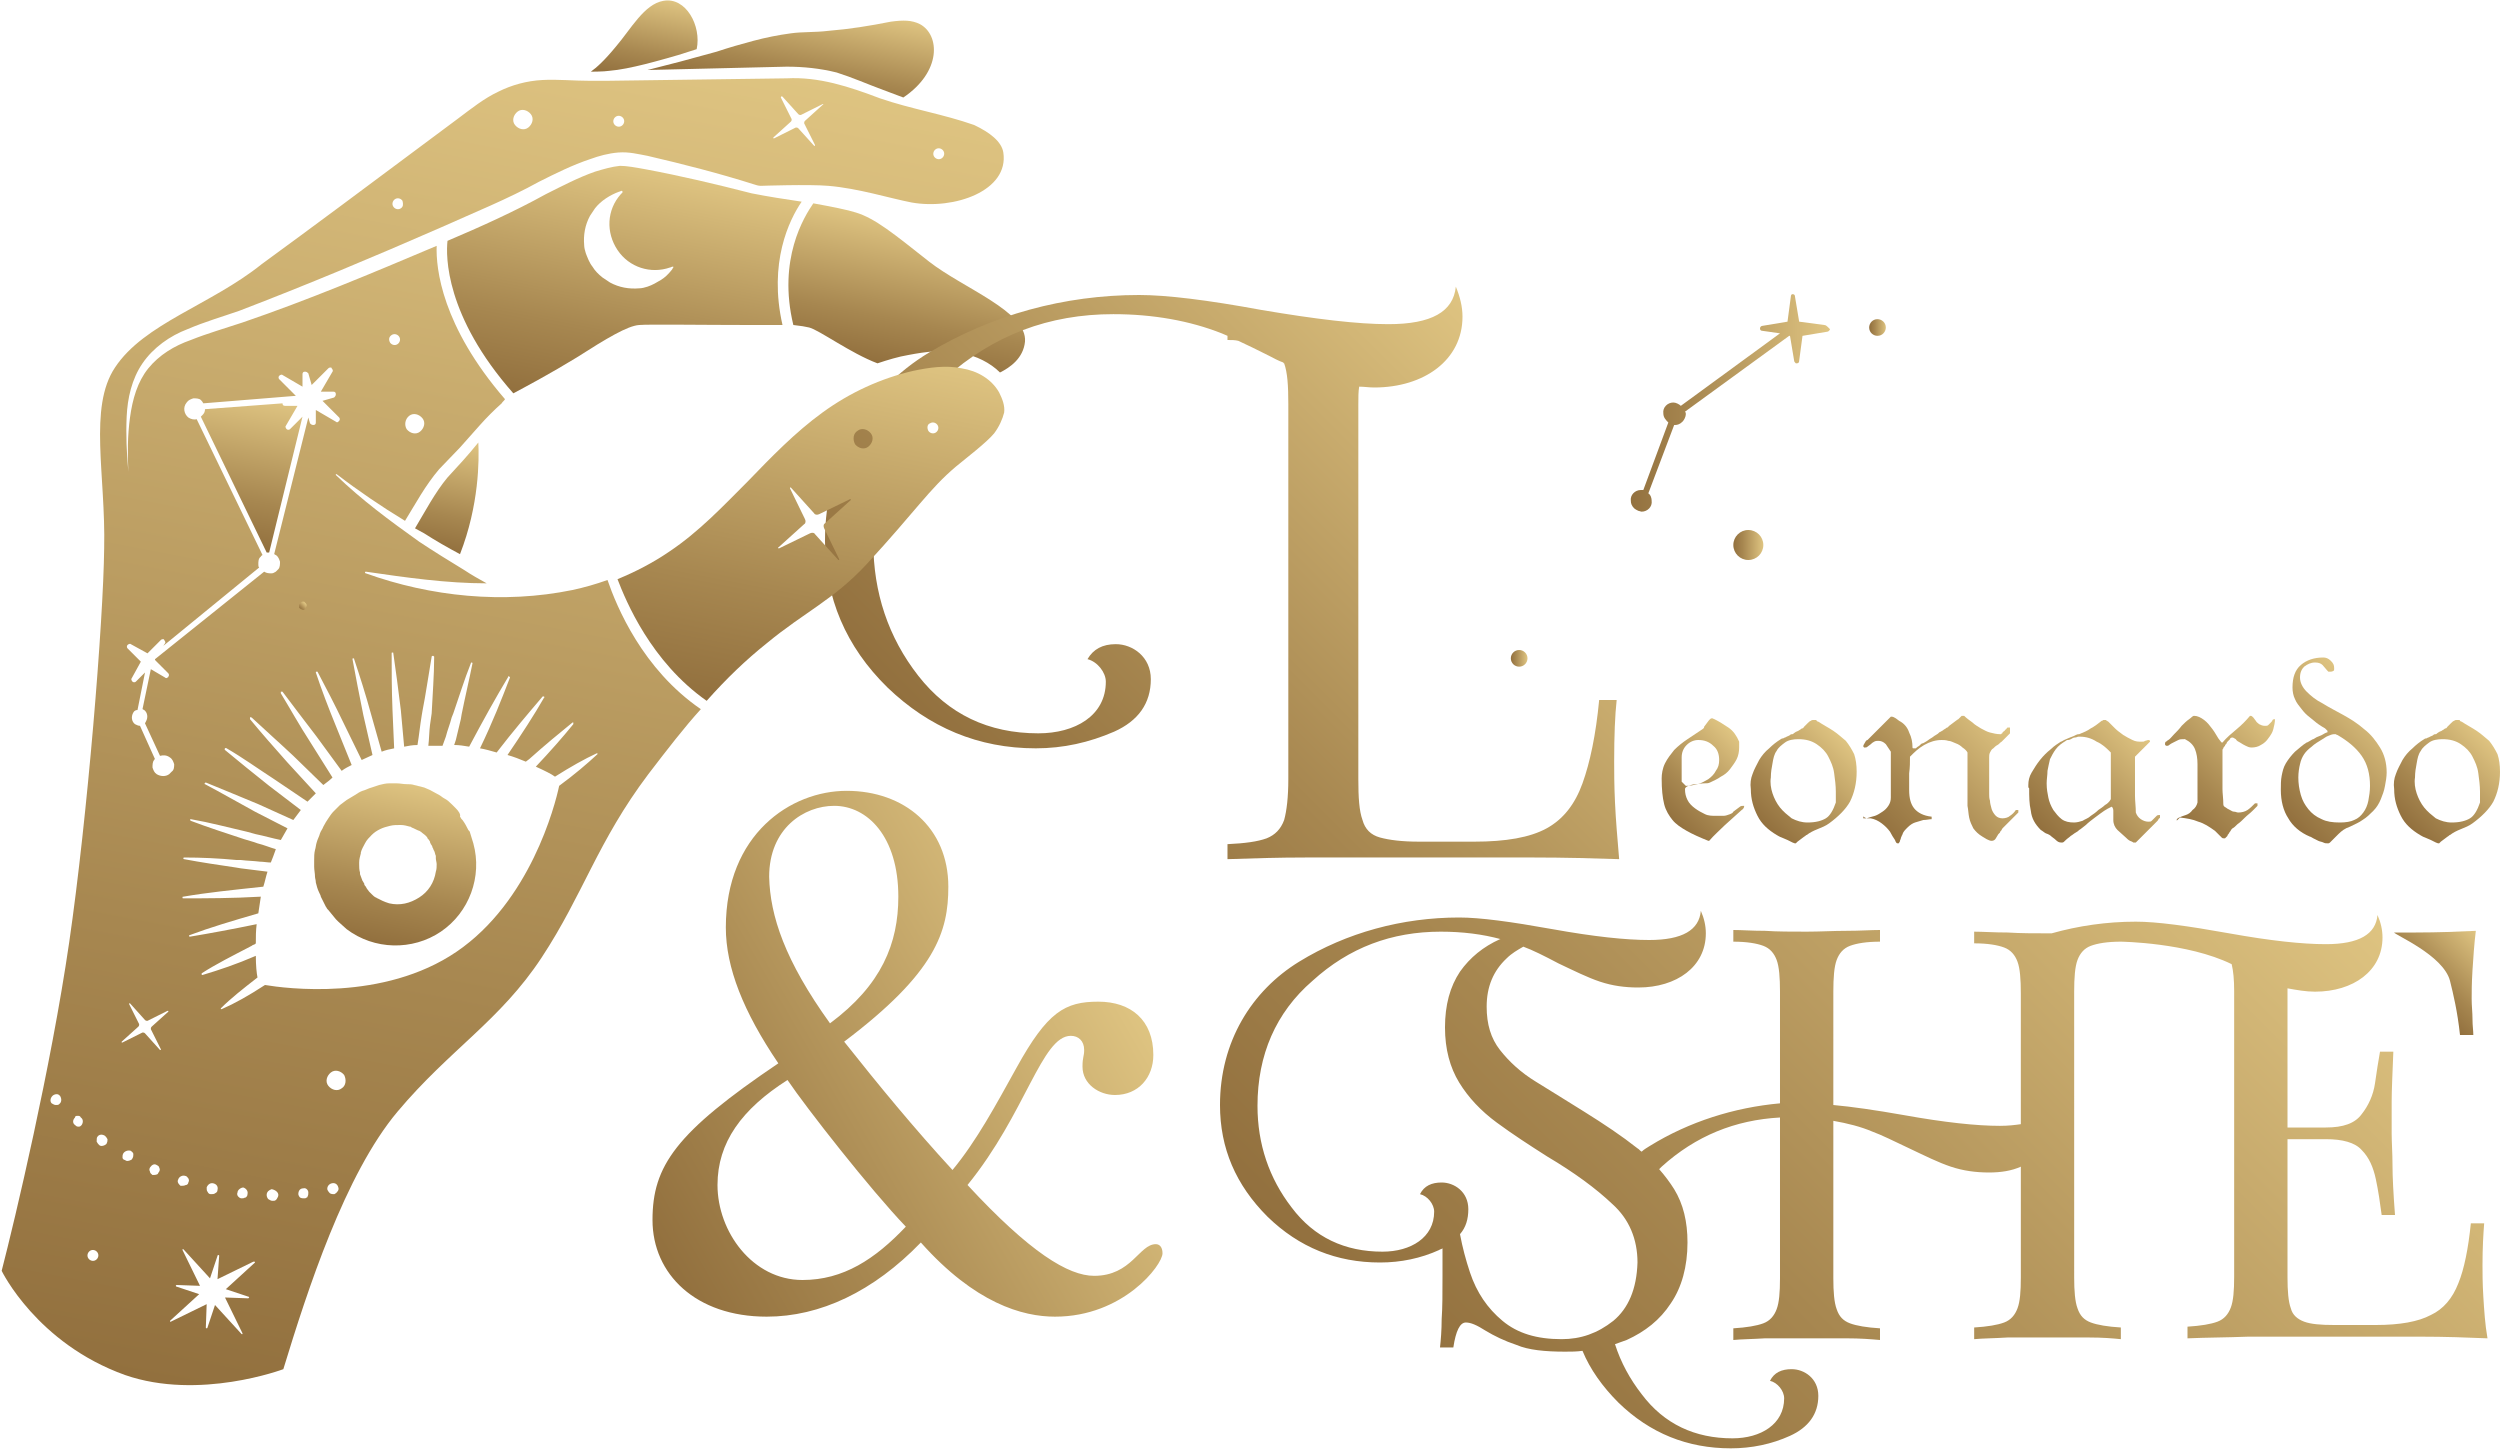 <?xml version="1.0" encoding="utf-8"?>
<!-- Generator: Adobe Illustrator 26.0.2, SVG Export Plug-In . SVG Version: 6.00 Build 0)  -->
<svg version="1.1" id="レイヤー_1" xmlns="http://www.w3.org/2000/svg" xmlns:xlink="http://www.w3.org/1999/xlink" x="0px"
	 y="0px" viewBox="0 0 300 174" style="enable-background:new 0 0 300 174;" xml:space="preserve">
<style type="text/css">
	.st0{fill:url(#SVGID_1_);}
	.st1{fill:url(#SVGID_00000146484594183195480480000001498026521457054359_);}
	.st2{fill:url(#SVGID_00000071562151633819331810000017874071591189249437_);}
	.st3{fill:url(#SVGID_00000059989259096397684280000016521571992450105517_);}
	.st4{fill:url(#SVGID_00000082331299512895912520000008803805994790278821_);}
	.st5{fill:url(#SVGID_00000167359231760459077450000012494730063729573528_);}
	.st6{fill:url(#SVGID_00000172437586141480331440000007049428574548908680_);}
	.st7{fill:url(#SVGID_00000021811403454004051850000015686632388179778217_);}
	.st8{fill:url(#SVGID_00000051383954319625026920000011918549451771412907_);}
	.st9{fill:url(#SVGID_00000044160523535226748050000012934906646364909723_);}
	.st10{fill:url(#SVGID_00000154395812402149614800000008825793647854477497_);}
	.st11{fill:url(#SVGID_00000067951439257745318390000011859953204072343738_);}
	.st12{fill:url(#SVGID_00000096739363147864207680000002084529375839848608_);}
	.st13{fill:url(#SVGID_00000072238000670027606690000008197095169722073767_);}
	.st14{fill:url(#SVGID_00000139257007012616191970000007785067760010837926_);}
	.st15{fill:url(#SVGID_00000108292567407482600940000009899344740748608431_);}
	.st16{fill:url(#SVGID_00000145780982312246444940000016875792744814471818_);}
	.st17{fill:url(#SVGID_00000032619760631091374640000002133777925897787316_);}
	.st18{fill:url(#SVGID_00000111876390024139524620000011898804497315197340_);}
	.st19{fill:url(#SVGID_00000170258419278738162160000001732389792952485023_);}
	.st20{fill:url(#SVGID_00000115501940917665028590000014462530071650444466_);}
	.st21{fill:url(#SVGID_00000067957888742780702450000007587625220722849470_);}
	.st22{fill:url(#SVGID_00000039117867504447337310000014263012986607179191_);}
	.st23{fill:url(#SVGID_00000044144885748989919920000008690041010950053271_);}
	.st24{fill:url(#SVGID_00000083798208992169778700000003981088527561137077_);}
	.st25{fill:url(#SVGID_00000095297629742884304270000012389733548653272972_);}
</style>
<g>
	<g>
		
			<linearGradient id="SVGID_1_" gradientUnits="userSpaceOnUse" x1="283.895" y1="201.931" x2="296.209" y2="189.617" gradientTransform="matrix(0.828 -0.561 0.561 0.828 -240.812 36.005)">
			<stop  offset="0" style="stop-color:#92703E"/>
			<stop  offset="0.315" style="stop-color:#A78750"/>
			<stop  offset="0.971" style="stop-color:#DCC17F"/>
			<stop  offset="1" style="stop-color:#DEC481"/>
		</linearGradient>
		<path class="st0" d="M95.2,39c0.9,0.1,1.5,0.2,1.9,0.3c1.2,0.3,5,3.1,8.2,4.3c1.2-0.4,2.5-0.8,3.7-1c2.1-0.4,4.3-0.7,6.5-0.2
			c1.6,0.3,3.3,1.1,4.5,2.3c1.2-0.6,2.8-1.7,3-3.7c0.3-3.6-7.4-6.4-11.5-9.6c-4.3-3.4-6.5-5.2-8.8-5.9c-0.9-0.3-2.9-0.7-5.1-1.1
			C96.5,26,93.3,31.1,95.2,39z"/>
		
			<linearGradient id="SVGID_00000116224964726319511360000003492754023567289505_" gradientUnits="userSpaceOnUse" x1="124.475" y1="100.444" x2="182.663" y2="42.255">
			<stop  offset="0" style="stop-color:#92703E"/>
			<stop  offset="0.315" style="stop-color:#A78750"/>
			<stop  offset="0.971" style="stop-color:#DCC17F"/>
			<stop  offset="1" style="stop-color:#DEC481"/>
		</linearGradient>
		<path style="fill:url(#SVGID_00000116224964726319511360000003492754023567289505_);" d="M193.8,96.3c-0.1-2.1-0.1-3.8-0.1-4.9
			c0-3.1,0.1-5.6,0.3-7.4h-2.1c-0.4,4.2-1.1,7.5-2,10c-0.9,2.5-2.3,4.3-4.3,5.4c-2,1.1-4.9,1.6-8.7,1.6h-6.6c-2.1,0-3.6-0.2-4.7-0.5
			c-1.1-0.3-1.8-1-2.1-2.1c-0.4-1.1-0.5-2.7-0.5-4.9v-45c0-0.8,0-1.5,0.1-2.1c0.6,0,1.2,0.1,1.8,0.1c6,0,10.6-3.3,10.6-8.5
			c0-1.2-0.3-2.4-0.8-3.6c-0.3,3-2.9,4.5-8.1,4.5c-3.7,0-8.7-0.6-15.2-1.7c-6.5-1.2-11.4-1.8-14.7-1.8c-9,0-17.7,2.4-25.2,6.9
			c-7.5,4.5-12.5,12.7-12.5,22.6c0,6.8,2.5,12.7,7.5,17.6c5,4.8,10.9,7.3,17.8,7.3c3.3,0,6.4-0.7,9.4-2c2.9-1.3,4.4-3.4,4.4-6.3
			c0-2.7-2.2-4.2-4.2-4.2c-1.6,0-2.7,0.6-3.4,1.8c1.2,0.3,2.2,1.6,2.2,2.7c0,4.1-3.7,6.2-8.1,6.2c-6,0-10.8-2.3-14.4-6.9
			c-3.6-4.6-5.4-10-5.4-16c0-8,2.8-14.6,8.6-19.7c5.8-5.2,12.5-7.7,20.2-7.7c4.8,0,9.2,0.8,13,2.3c0.2,0.1,0.5,0.2,0.7,0.3v0.5
			c0.5,0,0.9,0,1.3,0.1c1.1,0.5,2.3,1.1,3.7,1.8c0.6,0.3,1.1,0.6,1.7,0.8c0,0,0,0.1,0.1,0.1c0.4,1.1,0.5,2.7,0.5,4.9v45
			c0,2.2-0.2,3.8-0.5,4.9c-0.4,1.1-1.1,1.8-2.1,2.2c-1.1,0.4-2.6,0.6-4.7,0.7v1.8c3-0.1,6.1-0.2,9.5-0.2c3.4,0,6.6,0,9.6,0
			c3,0,5.4,0,7.2,0c3,0,6.5,0,10.3,0c3.9,0,7.4,0.1,10.4,0.2C194.1,100.7,193.9,98.5,193.8,96.3z"/>
		
			<linearGradient id="SVGID_00000101072276005286374660000002059046105585915310_" gradientUnits="userSpaceOnUse" x1="225.998" y1="189.346" x2="235.598" y2="179.746" gradientTransform="matrix(0.828 -0.561 0.561 0.828 -240.812 36.005)">
			<stop  offset="0" style="stop-color:#92703E"/>
			<stop  offset="0.315" style="stop-color:#A78750"/>
			<stop  offset="0.971" style="stop-color:#DCC17F"/>
			<stop  offset="1" style="stop-color:#DEC481"/>
		</linearGradient>
		<path style="fill:url(#SVGID_00000101072276005286374660000002059046105585915310_);" d="M49.8,63.4c0.4,0.2,0.7,0.4,1.1,0.6
			c1.4,0.9,2.8,1.7,4.3,2.5c2.3-5.9,2.3-11.3,2.2-13.4c-1.2,1.5-2.5,2.9-3.7,4.2C52.2,59.1,51,61.4,49.8,63.4z"/>
		
			<linearGradient id="SVGID_00000078724056252412173220000011523983256207059625_" gradientUnits="userSpaceOnUse" x1="290.963" y1="167.532" x2="299.241" y2="159.253" gradientTransform="matrix(0.828 -0.561 0.561 0.828 -240.812 36.005)">
			<stop  offset="0" style="stop-color:#92703E"/>
			<stop  offset="0.315" style="stop-color:#A78750"/>
			<stop  offset="0.971" style="stop-color:#DCC17F"/>
			<stop  offset="1" style="stop-color:#DEC481"/>
		</linearGradient>
		<path style="fill:url(#SVGID_00000078724056252412173220000011523983256207059625_);" d="M106.9,2.6c-2.5,0.5-5,0.9-7.5,1.1
			c-1.6,0.2-3.1,0.1-4.5,0.3c-1.5,0.2-3,0.5-4.5,0.9c-1.5,0.4-2.9,0.8-4.4,1.3l-4.4,1.2l-3.9,1L94.4,8c2,0,4,0.2,6,0.7
			c1.9,0.6,3.7,1.4,5.6,2.1c0.8,0.3,1.6,0.6,2.4,0.9c4.6-3.1,4.4-7.5,2-8.8C109.4,2.4,108.4,2.4,106.9,2.6z"/>
		
			<linearGradient id="SVGID_00000054228985152271605340000016479020423194648731_" gradientUnits="userSpaceOnUse" x1="277.664" y1="156.278" x2="284.857" y2="149.085" gradientTransform="matrix(0.828 -0.561 0.561 0.828 -240.812 36.005)">
			<stop  offset="0" style="stop-color:#92703E"/>
			<stop  offset="0.315" style="stop-color:#A78750"/>
			<stop  offset="0.971" style="stop-color:#DCC17F"/>
			<stop  offset="1" style="stop-color:#DEC481"/>
		</linearGradient>
		<path style="fill:url(#SVGID_00000054228985152271605340000016479020423194648731_);" d="M73.1,8.5c2.5-0.2,6.2-1.3,8.3-1.9
			c0.6-0.2,2.2-0.7,2.2-0.7c0.6-2.8-1.3-6.3-4-5.8c-2.3,0.4-3.9,3.4-5.7,5.5c-1.4,1.7-2.3,2.5-3,3c0,0,0,0,0.1,0
			C70.9,8.6,72.5,8.6,73.1,8.5z"/>
		
			<linearGradient id="SVGID_00000098917919085186406860000017438289115697553053_" gradientUnits="userSpaceOnUse" x1="33.214" y1="70.845" x2="34.495" y2="69.564">
			<stop  offset="0" style="stop-color:#92703E"/>
			<stop  offset="0.315" style="stop-color:#A78750"/>
			<stop  offset="0.971" style="stop-color:#DCC17F"/>
			<stop  offset="1" style="stop-color:#DEC481"/>
		</linearGradient>
		<path style="fill:url(#SVGID_00000098917919085186406860000017438289115697553053_);" d="M34.4,69.5c-0.1-0.1-0.2-0.1-0.3-0.1
			c-0.1,0-0.2,0-0.4,0c-0.1,0-0.2,0.1-0.3,0.1c-0.1,0.1-0.2,0.1-0.3,0.2C33.1,69.8,33,69.9,33,70c0,0.1,0,0.2,0,0.2
			c0,0.4,0.3,0.8,0.7,0.9c0.1,0,0.1,0,0.2,0l0.1,0c0,0,0.1,0,0.1,0c0.1,0,0.2,0,0.2-0.1c0,0,0.1,0,0.1-0.1c0.1,0,0.1-0.1,0.2-0.2
			c0.1-0.2,0.2-0.4,0.2-0.6C34.8,69.9,34.6,69.6,34.4,69.5z"/>
		
			<linearGradient id="SVGID_00000060722967636586970340000012822639229641662899_" gradientUnits="userSpaceOnUse" x1="205.506" y1="174.655" x2="218.255" y2="161.907" gradientTransform="matrix(0.828 -0.561 0.561 0.828 -240.812 36.005)">
			<stop  offset="0" style="stop-color:#92703E"/>
			<stop  offset="0.315" style="stop-color:#A78750"/>
			<stop  offset="0.971" style="stop-color:#DCC17F"/>
			<stop  offset="1" style="stop-color:#DEC481"/>
		</linearGradient>
		<path style="fill:url(#SVGID_00000060722967636586970340000012822639229641662899_);" d="M32.3,66.3L36.3,50l-1.5,1.5c0,0,0,0,0,0
			c-0.1,0.1-0.3,0.1-0.4,0c-0.1-0.1-0.2-0.3-0.1-0.4l1.4-2.4l-1.5,0c-0.2,0-0.3-0.1-0.3-0.3l-9.3,0.7c0,0.3-0.1,0.5-0.3,0.7
			c-0.1,0.1-0.1,0.1-0.2,0.2L32,66.3c0,0,0.1,0,0.1,0C32.2,66.3,32.2,66.3,32.3,66.3z"/>
		
			<linearGradient id="SVGID_00000092439430094152064570000000827337225932806302_" gradientUnits="userSpaceOnUse" x1="157.351" y1="268.484" x2="276.568" y2="149.267" gradientTransform="matrix(0.828 -0.561 0.561 0.828 -240.812 36.005)">
			<stop  offset="0" style="stop-color:#92703E"/>
			<stop  offset="0.315" style="stop-color:#A78750"/>
			<stop  offset="0.971" style="stop-color:#DCC17F"/>
			<stop  offset="1" style="stop-color:#DEC481"/>
		</linearGradient>
		<path style="fill:url(#SVGID_00000092439430094152064570000000827337225932806302_);" d="M105.6,11.8c-3.7-1.4-7.3-2.6-11.2-2.4
			L72.6,9.7c0,0-0.1,0-0.1,0l-1.6,0c-2,0-4-0.2-5.8-0.1c-1.9,0.1-3.7,0.6-5.3,1.4c-1.7,0.8-3.2,2-4.8,3.2l-4.7,3.5
			c-6.3,4.7-12.6,9.4-18.9,14l0,0c-6.1,4.9-14.1,7.1-17.6,12.4c-3.2,4.8-1.1,12.9-1.3,21.7c-0.1,8.8-2,32.2-4.2,47.3
			c-2.2,15.1-6.5,33.2-8.1,39.4c0,0,4.2,8.7,14.8,12.5c8.9,3.1,19-0.7,19-0.7c2.9-9.5,7.4-23.4,13.7-30.9
			c6.3-7.5,12.3-10.9,17.3-18.5c5-7.6,6.7-13.9,12.8-22c2.3-3,4.3-5.6,6.3-7.8c-7-4.8-10.1-12.3-11.2-15.5c-1.4,0.5-2.8,0.9-4.2,1.2
			c-8.3,1.7-17,0.8-24.8-2c-0.1,0-0.1-0.1-0.1-0.1c0-0.1,0.1-0.1,0.1-0.1c4.8,0.7,9.7,1.4,14.5,1.4c-0.9-0.5-1.8-1-2.7-1.6
			c-1.8-1.1-3.6-2.2-5.4-3.4c-3.5-2.5-6.9-5-10-8c0,0,0-0.1,0-0.1c0,0,0.1,0,0.1,0c2.6,2,5.4,3.9,8.2,5.6c1.3-2.1,2.4-4.2,4.1-6.2
			l2.5-2.6l2.4-2.7c0.8-0.9,1.7-1.8,2.6-2.6c0.1-0.2,0.3-0.3,0.4-0.5c-7.6-8.8-8.3-15.7-8.2-18.4C44.6,32.8,37,36,29.1,38.7
			c-2.1,0.7-4.2,1.3-6.2,2.1c-2,0.7-3.8,1.8-5.1,3.4c-1.3,1.6-1.9,3.7-2.2,5.9c-0.3,2.2-0.3,4.3-0.2,6.5c0,0,0,0,0,0c0,0,0,0,0,0
			c-0.2-2.2-0.3-4.4-0.2-6.6c0.1-2.2,0.6-4.5,1.9-6.4c1.3-1.9,3.3-3.3,5.4-4.1c2.1-0.9,4.2-1.5,6.2-2.2c8.1-3.1,16.2-6.5,24.2-10
			c4-1.8,8-3.4,11.8-5.5c2-1,4-2,6.1-2.7c1.1-0.4,2.2-0.7,3.4-0.8c1.3-0.1,2.4,0.2,3.5,0.4c4.3,1,8.6,2.1,12.7,3.4
			c0.3,0.1,0.6,0.2,0.9,0.2c0,0,5.8-0.2,8.1,0c3.6,0.3,7.4,1.5,10,2c5.1,0.9,11.7-1.4,11-6c-0.2-1.3-1.6-2.4-3.5-3.3
			C113.2,13.7,109.4,13.1,105.6,11.8z M47,40.2c0.3-0.2,0.7-0.1,0.9,0.2c0.2,0.3,0.1,0.7-0.2,0.9c-0.3,0.2-0.7,0.1-0.9-0.2
			C46.6,40.7,46.7,40.4,47,40.2z M21.4,142c-0.1-0.2-0.1-0.3,0-0.5c0.1-0.3,0.5-0.5,0.8-0.4c0.2,0,0.3,0.2,0.4,0.3
			c0.1,0.2,0.1,0.3,0,0.5c0,0.1-0.1,0.3-0.3,0.3c-0.2,0.1-0.4,0.1-0.6,0.1C21.6,142.3,21.5,142.1,21.4,142z M18,140.6
			c-0.1-0.2-0.1-0.3,0-0.5c0.2-0.3,0.5-0.5,0.8-0.3c0.2,0.1,0.3,0.2,0.3,0.3c0.1,0.2,0.1,0.3,0,0.5c-0.1,0.1-0.1,0.2-0.2,0.3
			c-0.2,0.1-0.4,0.1-0.6,0.1C18.2,140.9,18,140.8,18,140.6z M14.7,138.9c0-0.2,0-0.3,0.1-0.5c0.2-0.3,0.6-0.4,0.9-0.3
			c0.1,0.1,0.3,0.2,0.3,0.4c0,0.2,0,0.3-0.1,0.5c-0.1,0.1-0.1,0.2-0.2,0.2c-0.2,0.1-0.5,0.2-0.7,0C14.9,139.2,14.7,139.1,14.7,138.9
			z M11.7,136.4c0.2-0.3,0.6-0.3,0.9-0.1c0.1,0.1,0.2,0.2,0.3,0.4c0,0.2,0,0.3-0.1,0.5c0,0.1-0.1,0.1-0.2,0.2
			c-0.2,0.1-0.5,0.2-0.7,0c-0.1-0.1-0.2-0.2-0.3-0.4C11.6,136.7,11.6,136.5,11.7,136.4z M9.3,133.9c0.2,0,0.3,0,0.4,0.2
			c0.3,0.2,0.3,0.6,0.1,0.9c0,0-0.1,0.1-0.1,0.1c-0.1,0.1-0.2,0.1-0.3,0.1c-0.2,0-0.3-0.1-0.4-0.2c-0.3-0.2-0.3-0.6,0-0.9
			C9,133.9,9.2,133.9,9.3,133.9z M6.3,131.5c0.1-0.1,0.3-0.2,0.5-0.2c0.2,0,0.3,0.1,0.4,0.2c0.2,0.3,0.2,0.7,0,0.9l0,0
			c0,0-0.1,0.1-0.1,0.1c-0.1,0.1-0.2,0.1-0.4,0.1c-0.2,0-0.3-0.1-0.5-0.2C6,132.2,6,131.8,6.3,131.5z M11.5,151.2
			c-0.3,0.2-0.7,0.1-0.9-0.2c-0.2-0.3-0.1-0.7,0.2-0.9c0.3-0.2,0.7-0.1,0.9,0.2C11.9,150.6,11.8,151,11.5,151.2z M30.6,151.5
			l-3.5,3.2l2.7,0.9c0.1,0,0.1,0.1,0.1,0.1s-0.1,0.1-0.1,0.1l-2.8-0.1l2.1,4.3c0,0.1,0,0.1,0,0.1c0,0-0.1,0-0.1,0l-3.2-3.5l-0.9,2.7
			c0,0.1-0.1,0.1-0.1,0.1c-0.1,0-0.1-0.1-0.1-0.1l0.1-2.8l-4.3,2.1c-0.1,0-0.1,0-0.1,0c0,0,0-0.1,0-0.1l3.5-3.2l-2.7-0.9
			c-0.1,0-0.1-0.1-0.1-0.1c0-0.1,0.1-0.1,0.1-0.1l2.8,0.1l-2.1-4.3c0-0.1,0-0.1,0-0.1c0,0,0.1,0,0.1,0l3.2,3.5l0.9-2.7
			c0-0.1,0.1-0.1,0.1-0.1c0.1,0,0.1,0.1,0.1,0.1l-0.2,2.8l4.3-2.1c0.1,0,0.1,0,0.1,0C30.6,151.4,30.6,151.4,30.6,151.5z M26.1,142.8
			L26.1,142.8c0,0.2-0.1,0.3-0.3,0.4c0,0,0,0,0,0c-0.1,0.1-0.3,0.1-0.5,0.1c-0.2,0-0.3-0.1-0.4-0.3c-0.1-0.1-0.1-0.3-0.1-0.5
			c0.1-0.3,0.4-0.6,0.8-0.5C26,142.1,26.2,142.4,26.1,142.8z M29.7,143.3c0,0.2-0.1,0.3-0.2,0.4c0,0,0,0-0.1,0
			c-0.1,0.1-0.3,0.1-0.4,0.1c-0.2,0-0.3-0.1-0.4-0.2c-0.1-0.1-0.2-0.3-0.1-0.5c0-0.3,0.4-0.6,0.7-0.6
			C29.5,142.6,29.8,142.9,29.7,143.3z M33.4,143.4c0,0.2-0.1,0.3-0.2,0.5c0,0-0.1,0.1-0.1,0.1c-0.1,0.1-0.2,0.1-0.4,0.1
			c-0.2,0-0.3-0.1-0.5-0.2c-0.1-0.1-0.2-0.3-0.2-0.5c0-0.4,0.3-0.6,0.6-0.7C33.1,142.8,33.4,143.1,33.4,143.4z M20.2,121.4l-2,1.8
			c-0.1,0.1-0.1,0.2-0.1,0.3l1.2,2.4c0,0.1,0,0.1,0,0.1s-0.1,0-0.1,0l-1.8-2c-0.1-0.1-0.2-0.1-0.3-0.1l-2.4,1.2c-0.1,0-0.1,0-0.1,0
			c0,0,0-0.1,0-0.1l2-1.8c0.1-0.1,0.1-0.2,0.1-0.3l-1.2-2.4c0-0.1,0-0.1,0-0.1s0.1,0,0.1,0l1.8,2c0.1,0.1,0.2,0.1,0.3,0.1l2.4-1.2
			c0.1,0,0.1,0,0.1,0C20.2,121.3,20.2,121.3,20.2,121.4z M37,143.1c0,0.2,0,0.3-0.1,0.5c0,0.1-0.1,0.1-0.1,0.1
			c-0.1,0.1-0.2,0.1-0.3,0.1c-0.2,0-0.3,0-0.5-0.1c-0.1-0.1-0.2-0.3-0.2-0.4c0-0.4,0.2-0.7,0.6-0.7C36.7,142.5,37,142.8,37,143.1z
			 M40.6,142.5c0.1,0.3-0.1,0.5-0.3,0.7c-0.1,0-0.1,0.1-0.2,0.1c-0.2,0-0.3,0-0.5-0.1c-0.1-0.1-0.2-0.2-0.3-0.4
			c-0.1-0.3,0.1-0.7,0.5-0.8C40.2,141.9,40.5,142.1,40.6,142.5z M41,130.6c-0.5,0.4-1.2,0.2-1.6-0.3c-0.4-0.5-0.2-1.2,0.3-1.6
			c0.5-0.4,1.2-0.2,1.6,0.3C41.6,129.6,41.5,130.3,41,130.6z M51.8,78.8c0-0.1,0.1-0.1,0.2-0.1c0,0,0.1,0.1,0.1,0.1
			c0,2.3-0.2,4.6-0.3,6.8L51.6,87c-0.1,0.8-0.1,1.7-0.2,2.5c0.5,0,1.1,0,1.7,0l0.4-1.1c0.2-0.8,0.5-1.5,0.7-2.3l0.2-0.5
			c0.7-2,1.3-4,2.1-6c0-0.1,0.1-0.1,0.1-0.1c0.1,0,0.1,0.1,0.1,0.1c-0.4,2-0.9,4.1-1.3,6.1l-0.1,0.6c-0.2,0.8-0.4,1.7-0.6,2.5
			l-0.2,0.6c0.6,0,1.2,0.1,1.8,0.2c1.7-3.2,3.2-5.9,4.7-8.4c0-0.1,0.1-0.1,0.1,0c0.1,0,0.1,0.1,0.1,0.1c-1,2.6-2.1,5.4-3.6,8.5
			c0.6,0.1,1.3,0.3,2,0.5c2-2.6,3.8-4.7,5.5-6.7c0.1-0.1,0.1,0,0.2,0c0,0,0.1,0.1,0,0.1c-1.2,2.1-2.7,4.4-4.4,6.9
			c0.7,0.2,1.5,0.5,2.2,0.8c0.1-0.1,0.3-0.2,0.4-0.3c1.9-1.7,3.6-3.1,5.2-4.4c0,0,0,0,0,0c0,0,0.1,0,0.1,0c0,0,0,0.1,0,0.2
			c-1.3,1.6-2.8,3.3-4.5,5.1c1.1,0.5,1.9,0.9,2.3,1.2c1.9-1.2,3.5-2.1,5-2.8c0,0,0.1,0,0.1,0c0,0,0,0.1,0,0.1
			c-1.3,1.2-2.7,2.4-4.6,3.8c-0.5,2.4-3.5,13.9-12.3,19.9c-8.8,6-20.6,4.4-23,4c-2,1.3-3.6,2.2-5.2,2.9c0,0-0.1,0-0.1,0
			c0,0,0-0.1,0-0.1c1.2-1.2,2.6-2.3,4.4-3.7c-0.1-0.5-0.2-1.4-0.2-2.6c-2.3,1-4.4,1.7-6.4,2.3c-0.1,0-0.1,0-0.1-0.1c0,0,0-0.1,0-0.1
			c0,0,0,0,0,0c1.7-1.1,3.7-2.1,6-3.3c0.1-0.1,0.2-0.1,0.4-0.2l0.1-0.1c0-0.8,0-1.5,0.1-2.3c-2.9,0.6-5.6,1.1-8,1.5
			c-0.1,0-0.1,0-0.1-0.1c0-0.1,0-0.1,0.1-0.1c2.4-0.9,5.1-1.7,8.2-2.6c0.1-0.7,0.2-1.4,0.3-2c-3.5,0.2-6.5,0.2-9.3,0.2
			c-0.1,0-0.1,0-0.1-0.1c0-0.1,0-0.1,0.1-0.1c2.9-0.5,5.9-0.8,9.6-1.2c0.2-0.6,0.3-1.2,0.5-1.8l-0.8-0.1c-0.8-0.1-1.6-0.2-2.4-0.3
			l-0.6-0.1c-2-0.3-4.1-0.6-6.2-1c-0.1,0-0.1-0.1-0.1-0.1c0-0.1,0.1-0.1,0.1-0.1c2.1,0,4.2,0.1,6.3,0.3l0.5,0
			c0.8,0.1,1.5,0.1,2.3,0.2c0.4,0,0.9,0.1,1.3,0.1c0.2-0.5,0.4-1,0.6-1.6c-0.7-0.2-1.4-0.5-2.2-0.7c-0.5-0.2-1-0.3-1.6-0.5
			c-2.1-0.7-4.3-1.4-6.4-2.2c0,0-0.1-0.1-0.1-0.1c0-0.1,0.1-0.1,0.1-0.1c2.3,0.4,4.5,1,6.7,1.5l1.1,0.3c1,0.2,2,0.5,3,0.7
			c0.3-0.5,0.5-0.9,0.8-1.4l-3.9-2c-2.2-1.2-4.1-2.3-6-3.3c-0.1,0-0.1-0.1,0-0.1c0-0.1,0.1-0.1,0.1-0.1c2,0.8,4.1,1.7,6.3,2.6
			l4.2,1.9c0.3-0.4,0.6-0.8,0.9-1.2l-3.8-2.9c-1.9-1.5-3.6-2.9-5.3-4.3c0,0-0.1-0.1,0-0.2c0,0,0.1-0.1,0.2,0
			c1.9,1.1,3.7,2.4,5.7,3.7l4,2.7c0.3-0.3,0.7-0.7,1-1l-3.4-3.7c-1.6-1.8-3.1-3.5-4.5-5.2c0,0,0-0.1,0-0.2c0-0.1,0.1,0,0.2,0
			c1.6,1.5,3.3,3,5,4.6l3.6,3.5c0.4-0.3,0.8-0.6,1.1-0.9l-2.7-4.3c-1.3-2-2.4-4-3.5-5.8c0-0.1,0-0.1,0-0.2c0,0,0.1,0,0.2,0
			c1.3,1.7,2.7,3.6,4.1,5.4l3,4.1c0.4-0.3,0.8-0.5,1.2-0.7l-1.9-4.7c-0.9-2.2-1.7-4.3-2.4-6.4c0-0.1,0-0.1,0.1-0.1
			c0.1,0,0.1,0,0.1,0c1,1.9,2.1,4,3.1,6.1l2.2,4.5c0.4-0.2,0.9-0.4,1.3-0.6l-1.1-4.8c-0.5-2.4-0.9-4.6-1.3-6.7c0-0.1,0-0.1,0.1-0.1
			c0.1,0,0.1,0,0.1,0.1c0.7,2.1,1.4,4.3,2,6.5l1.3,4.6c0.5-0.2,1-0.3,1.5-0.4l-0.2-4.6c-0.1-2.5-0.1-4.7-0.1-6.8
			c0-0.1,0-0.1,0.1-0.1c0.1,0,0.1,0,0.1,0.1c0.3,2.1,0.6,4.3,0.9,6.8l0.4,4.4c0.5-0.1,1-0.2,1.6-0.2c0.2-1.2,0.3-2.3,0.5-3.5
			l0.1-0.6C51.1,83.3,51.4,81.1,51.8,78.8z M49.1,49.9c0.5-0.4,1.2-0.2,1.6,0.3c0.4,0.5,0.2,1.2-0.3,1.6c-0.5,0.4-1.2,0.2-1.6-0.3
			C48.5,51,48.6,50.3,49.1,49.9z M31.1,68.1c-0.1-0.1-0.1-0.2-0.1-0.4c0-0.3,0-0.7,0.3-0.9c0-0.1,0.1-0.1,0.2-0.2l-7.9-16.3
			c-0.3,0.1-0.7,0-1-0.2c-0.5-0.4-0.7-1.2-0.2-1.8c0.2-0.3,0.5-0.4,0.8-0.5c0.3,0,0.7,0,0.9,0.2c0.1,0.1,0.2,0.2,0.3,0.4l11.1-0.9
			l-2-2c-0.1-0.1-0.1-0.3,0-0.4c0.1-0.1,0.3-0.2,0.4-0.1l2.4,1.4l0-1.5c0-0.2,0.1-0.3,0.3-0.3c0.2,0,0.3,0.1,0.4,0.2l0.4,1.4l2-2
			c0.1-0.1,0.2-0.1,0.3-0.1c0,0,0.1,0,0.1,0.1c0.1,0.1,0.2,0.3,0.1,0.4l-1.4,2.4l1.5,0c0.2,0,0.3,0.1,0.3,0.3c0,0.2-0.1,0.3-0.2,0.4
			l-1.4,0.4l2,2c0.1,0.1,0.1,0.3,0,0.4c0,0,0,0-0.1,0.1c-0.1,0.1-0.2,0.1-0.3,0l-2.4-1.4l0,1.5c0,0.2-0.1,0.3-0.3,0.3
			c-0.2,0-0.3-0.1-0.4-0.2L37,50.1l-4.1,16.4c0.1,0,0.1,0.1,0.2,0.1c0.3,0.2,0.4,0.5,0.5,0.8c0,0.3,0,0.7-0.2,0.9
			c-0.1,0.1-0.2,0.2-0.3,0.3c-0.2,0.1-0.3,0.2-0.5,0.2c-0.3,0-0.6,0-0.9-0.2L18.6,79.1l0,0.1l1.6,1.6c0.1,0.1,0.1,0.3,0,0.4
			c0,0,0,0.1-0.1,0.1c-0.1,0.1-0.2,0.1-0.3,0l-1.7-1l-1,4.8c0.1,0,0.1,0.1,0.2,0.1c0.4,0.3,0.5,0.9,0.2,1.4c0,0.1-0.1,0.1-0.1,0.2
			l1.8,3.9c0.4-0.1,0.8-0.1,1.2,0.2c0.3,0.2,0.4,0.5,0.5,0.8c0,0.3,0,0.7-0.3,0.9c-0.1,0.1-0.2,0.2-0.3,0.3c-0.4,0.3-1,0.3-1.5,0
			c-0.3-0.2-0.4-0.5-0.5-0.8c0-0.3,0-0.7,0.2-0.9c0,0,0-0.1,0.1-0.1l-1.8-4c-0.2,0-0.4-0.1-0.6-0.2c-0.4-0.3-0.5-0.9-0.2-1.4
			c0.1-0.2,0.3-0.3,0.5-0.3l0.9-4.5l-1.1,1.1c0,0,0,0,0,0c-0.1,0.1-0.3,0.1-0.4,0c-0.1-0.1-0.2-0.3-0.1-0.4l1.1-2l-1.6-1.6
			c-0.1-0.1-0.1-0.3,0-0.4c0.1-0.1,0.3-0.2,0.4-0.1l2,1.1l1.6-1.6c0.1-0.1,0.2-0.1,0.3-0.1c0,0,0.1,0,0.1,0.1
			c0.1,0.1,0.2,0.3,0.1,0.4l-0.2,0.3L31.1,68.1z M48.1,25c-0.3,0.2-0.7,0.1-0.9-0.2c-0.2-0.3-0.1-0.7,0.2-0.9
			c0.3-0.2,0.7-0.1,0.9,0.2C48.4,24.5,48.4,24.8,48.1,25z M63.4,15.3c-0.5,0.4-1.2,0.2-1.6-0.3c-0.4-0.5-0.2-1.2,0.3-1.6
			c0.5-0.4,1.2-0.2,1.6,0.3C64.1,14.2,63.9,14.9,63.4,15.3z M74.6,15.1c-0.3,0.2-0.7,0.1-0.9-0.2c-0.2-0.3-0.1-0.7,0.2-0.9
			c0.3-0.2,0.7-0.1,0.9,0.2C75,14.5,74.9,14.9,74.6,15.1z M98.7,12.6l-2.1,1.9c-0.1,0.1-0.1,0.2-0.1,0.3l1.3,2.6c0,0.1,0,0.1,0,0.1
			c0,0-0.1,0-0.1,0l-1.9-2.1c-0.1-0.1-0.2-0.1-0.3-0.1l-2.6,1.3c-0.1,0-0.1,0-0.1,0c0,0,0-0.1,0-0.1l2.1-1.9
			c0.1-0.1,0.1-0.2,0.1-0.3l-1.3-2.6c0-0.1,0.1-0.2,0.2-0.1l1.9,2.1c0.1,0.1,0.2,0.1,0.3,0.1l2.6-1.3c0.1,0,0.1,0,0.1,0
			C98.8,12.5,98.8,12.6,98.7,12.6z M113,19c-0.3,0.2-0.7,0.1-0.9-0.2c-0.2-0.3-0.1-0.7,0.2-0.9c0.3-0.2,0.7-0.1,0.9,0.2
			C113.4,18.4,113.3,18.8,113,19z"/>
		
			<linearGradient id="SVGID_00000108289621424919229250000009895111459370632843_" gradientUnits="userSpaceOnUse" x1="247.995" y1="227.708" x2="279.947" y2="195.756" gradientTransform="matrix(0.828 -0.561 0.561 0.828 -240.812 36.005)">
			<stop  offset="0" style="stop-color:#92703E"/>
			<stop  offset="0.315" style="stop-color:#A78750"/>
			<stop  offset="0.971" style="stop-color:#DCC17F"/>
			<stop  offset="1" style="stop-color:#DEC481"/>
		</linearGradient>
		<path style="fill:url(#SVGID_00000108289621424919229250000009895111459370632843_);" d="M84.8,84.1c2.4-2.7,4.7-4.9,7.2-6.9
			c4.6-3.8,8-5.2,12-9.5c5.9-6.4,7.5-9,10.7-11.7c1.2-1,3.7-2.9,4.6-4c0.6-0.8,1-1.7,1.2-2.5c0.1-0.8-0.2-1.6-0.6-2.4
			c-0.9-1.6-2.6-2.6-4.5-2.9c-1.9-0.4-3.9-0.1-5.8,0.3c-3.9,0.9-7.6,2.6-10.9,5c-3.3,2.4-6.1,5.3-9,8.3c-2.9,2.9-5.8,6-9.4,8.4
			c-1.9,1.3-4,2.4-6.2,3.3C75.1,72.1,78.1,79.4,84.8,84.1z M111.6,50.8c0.3-0.2,0.7-0.1,0.9,0.2c0.2,0.3,0.1,0.7-0.2,0.9
			c-0.3,0.2-0.7,0.1-0.9-0.2C111.2,51.3,111.3,50.9,111.6,50.8z M102.9,51.7c0.5-0.4,1.2-0.2,1.6,0.3c0.4,0.5,0.2,1.2-0.3,1.6
			c-0.5,0.4-1.2,0.2-1.6-0.3C102.3,52.7,102.4,52,102.9,51.7z M93.4,65.7l3.1-2.8c0.2-0.1,0.2-0.4,0.1-0.6l-1.8-3.7
			c0-0.1,0-0.1,0-0.1c0,0,0.1,0,0.1,0l2.8,3.1c0.1,0.2,0.4,0.2,0.6,0.1l3.7-1.8c0.1,0,0.1,0,0.1,0s0,0.1,0,0.1L99,62.8
			c-0.2,0.1-0.2,0.4-0.1,0.6l1.8,3.7c0,0.1,0,0.1,0,0.1s-0.1,0-0.1,0l-2.8-3.1c-0.1-0.2-0.4-0.2-0.6-0.1l-3.7,1.8
			c-0.1,0-0.1,0-0.1,0S93.3,65.7,93.4,65.7z"/>
		
			<linearGradient id="SVGID_00000124883021919012037130000009879490083858166169_" gradientUnits="userSpaceOnUse" x1="194.007" y1="224.776" x2="207.788" y2="210.996" gradientTransform="matrix(0.828 -0.561 0.561 0.828 -240.812 36.005)">
			<stop  offset="0" style="stop-color:#92703E"/>
			<stop  offset="0.315" style="stop-color:#A78750"/>
			<stop  offset="0.971" style="stop-color:#DCC17F"/>
			<stop  offset="1" style="stop-color:#DEC481"/>
		</linearGradient>
		<path style="fill:url(#SVGID_00000124883021919012037130000009879490083858166169_);" d="M54.7,97c-0.1-0.1-0.3-0.3-0.4-0.4
			c-0.3-0.3-0.6-0.6-1-0.8c-0.2-0.1-0.4-0.3-0.6-0.4c-0.4-0.2-0.7-0.4-1.1-0.6c-0.2-0.1-0.5-0.2-0.7-0.3c-0.4-0.1-0.8-0.2-1.2-0.3
			c-0.3-0.1-0.6-0.1-0.9-0.1c-0.4,0-0.8-0.1-1.2-0.1c-0.3,0-0.6,0-0.9,0c-0.4,0-0.8,0.1-1.2,0.2c-0.3,0.1-0.6,0.2-0.9,0.3
			c-0.4,0.1-0.7,0.3-1.1,0.4c-0.3,0.1-0.6,0.3-0.9,0.5c-0.2,0.1-0.3,0.2-0.5,0.3c-0.2,0.1-0.3,0.2-0.5,0.3c-0.3,0.2-0.5,0.4-0.8,0.6
			c-0.3,0.3-0.6,0.6-0.8,0.8c-0.2,0.2-0.4,0.5-0.6,0.8c-0.2,0.3-0.4,0.6-0.6,1c-0.1,0.3-0.3,0.5-0.4,0.8c-0.1,0.4-0.3,0.7-0.4,1.1
			c-0.1,0.3-0.1,0.6-0.2,0.9c-0.1,0.4-0.1,0.8-0.1,1.2c0,0.3,0,0.5,0,0.8c0,0.4,0.1,0.8,0.1,1.2c0,0.2,0.1,0.4,0.1,0.7
			c0.1,0.4,0.2,0.8,0.4,1.2c0.1,0.2,0.2,0.4,0.2,0.5c0.2,0.4,0.4,0.8,0.6,1.2c0.1,0.1,0.1,0.2,0.2,0.3c0,0,0.1,0.1,0.1,0.1
			c0.3,0.4,0.6,0.7,0.9,1.1c0.1,0.1,0.2,0.2,0.3,0.3c0.3,0.3,0.7,0.6,1,0.9c3.3,2.5,7.9,2.6,11.3,0.3c3.4-2.3,5-6.6,3.9-10.6
			c-0.1-0.4-0.3-0.9-0.4-1.3c0-0.1-0.1-0.2-0.2-0.3c-0.2-0.4-0.4-0.8-0.7-1.2c0,0-0.1-0.1-0.1-0.1c-0.1-0.1-0.1-0.2-0.2-0.3
			C55.3,97.7,55,97.3,54.7,97z M51.7,101.3c0.1,0.1,0.2,0.3,0.2,0.4c0.1,0.1,0.1,0.3,0.2,0.4c0.1,0.2,0.1,0.4,0.2,0.6
			c0,0.1,0,0.2,0,0.3c0,0.2,0.1,0.5,0.1,0.7c0,0.3,0,0.6-0.1,0.9c-0.2,1.3-0.9,2.4-2,3.1c-1.1,0.7-2.3,1-3.6,0.7
			c-0.3-0.1-0.6-0.2-0.8-0.3c-0.2-0.1-0.4-0.2-0.6-0.3c-0.1,0-0.1-0.1-0.2-0.1c-0.2-0.1-0.3-0.2-0.5-0.4c-0.1-0.1-0.2-0.2-0.3-0.3
			c-0.1-0.1-0.2-0.3-0.3-0.4c0-0.1-0.1-0.1-0.1-0.2c-0.1-0.1-0.2-0.2-0.2-0.4c-0.1-0.1-0.1-0.2-0.2-0.3c-0.1-0.3-0.2-0.5-0.3-0.8
			c0-0.1,0-0.1,0-0.2c-0.1-0.3-0.1-0.7-0.1-1c0-0.1,0-0.1,0-0.2c0-0.4,0.1-0.7,0.2-1.1c0,0,0-0.1,0-0.1c0.1-0.4,0.3-0.7,0.5-1.1l0,0
			c0.2-0.4,0.5-0.7,0.8-1c0,0,0,0,0,0c0.3-0.3,0.6-0.5,1-0.7c0.4-0.2,0.8-0.3,1.2-0.4l0,0c0.4-0.1,0.8-0.1,1.2-0.1c0,0,0.1,0,0.1,0
			c0.4,0,0.7,0.1,1.1,0.2c0.1,0,0.1,0,0.2,0.1c0.3,0.1,0.6,0.3,0.9,0.4c0.1,0,0.1,0.1,0.2,0.1c0.2,0.2,0.4,0.3,0.6,0.5
			c0.1,0.1,0.2,0.2,0.2,0.3c0.1,0.1,0.2,0.2,0.3,0.4C51.6,101.2,51.7,101.2,51.7,101.3z"/>
		
			<linearGradient id="SVGID_00000148651560738565634930000001917600575685435839_" gradientUnits="userSpaceOnUse" x1="250.792" y1="185.516" x2="271.578" y2="164.73" gradientTransform="matrix(0.828 -0.561 0.561 0.828 -240.812 36.005)">
			<stop  offset="0" style="stop-color:#92703E"/>
			<stop  offset="0.315" style="stop-color:#A78750"/>
			<stop  offset="0.971" style="stop-color:#DCC17F"/>
			<stop  offset="1" style="stop-color:#DEC481"/>
		</linearGradient>
		<path style="fill:url(#SVGID_00000148651560738565634930000001917600575685435839_);" d="M61.6,47.2c1.5-0.8,4.5-2.4,7.6-4.3
			c3.6-2.3,6.1-3.8,7.5-3.9c1.1-0.1,7.9,0,13.2,0c1.6,0,2.9,0,4,0c-1.7-7.5,0.8-12.6,2.3-14.8c-2-0.3-4-0.6-6-1
			c-4.3-1.1-8.5-2.1-12.8-2.9c-1.1-0.2-2.2-0.4-3-0.4c-1,0.1-2,0.4-3,0.7c-2,0.7-3.9,1.7-5.9,2.7c-3.8,2.1-7.8,3.9-11.8,5.6
			C53.5,30.7,53.4,37.9,61.6,47.2z M70.3,30.4c-0.1-0.3-0.2-0.7-0.2-1c-0.1-1.2,0.1-2.4,0.7-3.5c0.2-0.3,0.4-0.6,0.6-0.9
			c0.7-0.9,1.8-1.6,2.9-2c0.1,0,0.2-0.1,0.3-0.1c0,0,0.1,0,0.1,0.1c0,0,0,0.1,0,0.1c-0.1,0.1-0.1,0.1-0.2,0.2
			c-1.7,1.9-1.8,4.6-0.4,6.7c1.4,2.1,4,2.9,6.3,2.1c0.1,0,0.2-0.1,0.3-0.1c0,0,0.1,0,0.1,0c0,0,0,0.1,0,0.1
			c-0.1,0.1-0.1,0.2-0.2,0.3c-0.4,0.5-0.8,0.9-1.3,1.2c-0.5,0.3-1,0.6-1.6,0.8c-0.3,0.1-0.7,0.2-1,0.2c-1.2,0.1-2.4-0.1-3.5-0.7
			c-0.3-0.2-0.6-0.4-0.9-0.6c-0.5-0.4-0.9-0.8-1.2-1.3C70.7,31.5,70.5,30.9,70.3,30.4z"/>
		
			<linearGradient id="SVGID_00000094585437849144998040000013629706889110977170_" gradientUnits="userSpaceOnUse" x1="35.973" y1="73.055" x2="36.621" y2="72.407">
			<stop  offset="0" style="stop-color:#92703E"/>
			<stop  offset="0.315" style="stop-color:#A78750"/>
			<stop  offset="0.971" style="stop-color:#DCC17F"/>
			<stop  offset="1" style="stop-color:#DEC481"/>
		</linearGradient>
		<path style="fill:url(#SVGID_00000094585437849144998040000013629706889110977170_);" d="M36.8,72.7c0-0.1,0-0.2-0.1-0.3
			c-0.1-0.1-0.1-0.1-0.2-0.2c0,0-0.1,0-0.1,0c0,0-0.1,0-0.1,0c-0.1,0-0.2,0.1-0.3,0.2c0,0.1-0.1,0.1-0.1,0.2c0,0,0,0.1,0,0.1
			c0,0,0,0,0,0c0,0,0,0.1,0,0.1c0,0,0,0.1,0,0.1c0,0,0,0.1,0.1,0.1c0,0,0.1,0.1,0.1,0.1c0.1,0,0.2,0.1,0.3,0.1c0.1,0,0.1,0,0.2-0.1
			C36.7,73.1,36.7,72.9,36.8,72.7L36.8,72.7L36.8,72.7L36.8,72.7z"/>
		<g>
			
				<linearGradient id="SVGID_00000145755117878850872330000007542242565009129606_" gradientUnits="userSpaceOnUse" x1="290.486" y1="119.465" x2="297.643" y2="112.307">
				<stop  offset="0" style="stop-color:#92703E"/>
				<stop  offset="0.315" style="stop-color:#A78750"/>
				<stop  offset="0.971" style="stop-color:#DCC17F"/>
				<stop  offset="1" style="stop-color:#DEC481"/>
			</linearGradient>
			<path style="fill:url(#SVGID_00000145755117878850872330000007542242565009129606_);" d="M294,117.7c0.4,1.6,0.9,3.7,1.2,6.5h1.6
				c0-0.5-0.1-1.1-0.1-1.9c0-0.8-0.1-1.6-0.1-2.4c0-0.8,0-1.9,0.1-3.5c0.1-1.5,0.2-3.1,0.4-4.7c-2.1,0.1-4.5,0.2-7.2,0.2
				c-0.9,0-1.8,0-2.6,0C287.2,112.1,293.2,114.6,294,117.7z"/>
			
				<linearGradient id="SVGID_00000059992327814606565250000011534528383609796521_" gradientUnits="userSpaceOnUse" x1="185.478" y1="179.229" x2="270.163" y2="94.544">
				<stop  offset="0" style="stop-color:#92703E"/>
				<stop  offset="0.315" style="stop-color:#A78750"/>
				<stop  offset="0.971" style="stop-color:#DCC17F"/>
				<stop  offset="1" style="stop-color:#DEC481"/>
			</linearGradient>
			<path style="fill:url(#SVGID_00000059992327814606565250000011534528383609796521_);" d="M298,155.6c-0.1-1.6-0.1-2.9-0.1-3.8
				c0-2.1,0.1-3.7,0.2-5h-1.6c-0.3,3-0.8,5.5-1.5,7.2c-0.7,1.8-1.8,3.1-3.3,3.8c-1.5,0.8-3.7,1.2-6.6,1.2h-5c-1.6,0-2.8-0.1-3.6-0.4
				c-0.8-0.3-1.4-0.8-1.6-1.6c-0.3-0.8-0.4-2.1-0.4-3.7v-16.6h4.6c2,0,3.5,0.4,4.3,1.3c0.9,0.9,1.4,2.1,1.7,3.5
				c0.3,1.4,0.5,2.8,0.7,4.3h1.6c-0.2-2.6-0.3-4.6-0.3-6c0-1.4-0.1-2.7-0.1-3.8c0-1.2,0-2.4,0-3.8c0-1.4,0.1-3.4,0.2-6h-1.6
				c-0.2,1.1-0.4,2.4-0.6,3.8c-0.2,1.4-0.8,2.7-1.6,3.7c-0.8,1.1-2.2,1.6-4.3,1.6h-4.6V119c0-0.2,0-0.3,0-0.4
				c1.1,0.2,2.2,0.4,3.3,0.4c4.6,0,8.1-2.5,8.1-6.5c0-0.9-0.2-1.8-0.6-2.7c-0.2,2.3-2.2,3.5-6.2,3.5c-2.8,0-6.6-0.4-11.6-1.3
				c-5-0.9-8.7-1.4-11.2-1.4c-3.5,0-6.9,0.5-10.1,1.4c-0.2,0-0.3,0-0.5,0c-1.6,0-3.2,0-4.8-0.1c-1.6,0-3-0.1-4-0.1v1.4
				c1.6,0,2.8,0.2,3.6,0.5c0.8,0.3,1.3,0.9,1.6,1.7c0.3,0.8,0.4,2.1,0.4,3.8v15.7c-0.7,0.1-1.5,0.2-2.5,0.2c-2.8,0-6.6-0.4-11.6-1.3
				c-3.4-0.6-6.2-1-8.4-1.2V119c0-1.7,0.1-3,0.4-3.8c0.3-0.8,0.8-1.4,1.6-1.7c0.8-0.3,2-0.5,3.6-0.5v-1.4c-1.1,0-2.4,0.1-4,0.1
				c-1.6,0-3.2,0.1-4.8,0.1c-1.8,0-3.5,0-5-0.1c-1.6,0-2.8-0.1-3.8-0.1v1.4c1.6,0,2.8,0.2,3.6,0.5c0.8,0.3,1.3,0.9,1.6,1.7
				c0.3,0.8,0.4,2.1,0.4,3.8v13.4c-5.5,0.5-10.9,2.2-15.6,5.1c-0.3,0.2-0.7,0.4-1,0.7c-0.2-0.1-0.3-0.3-0.5-0.4
				c-1.9-1.5-4-2.9-6.4-4.4c-2.1-1.3-4-2.5-5.8-3.6c-1.8-1.1-3.2-2.4-4.3-3.8c-1.1-1.4-1.6-3.1-1.6-5.2c0-2.4,0.8-4.3,2.4-5.8
				c0.6-0.6,1.3-1,2-1.4c1.1,0.4,2.5,1.1,4.2,2c1.9,0.9,3.5,1.7,5,2.2c1.5,0.5,3,0.7,4.6,0.7c4.6,0,8.1-2.5,8.1-6.5
				c0-0.9-0.2-1.8-0.6-2.7c-0.2,2.3-2.2,3.5-6.2,3.5c-2.8,0-6.6-0.4-11.6-1.3c-5-0.9-8.7-1.4-11.2-1.4c-6.8,0-13.5,1.8-19.2,5.3
				c-5.7,3.5-9.5,9.6-9.5,17.2c0,5.2,1.9,9.6,5.7,13.4c3.8,3.7,8.3,5.5,13.5,5.5c2.5,0,4.9-0.5,7.1-1.5c0.1-0.1,0.3-0.1,0.4-0.2
				c0,0,0,0,0,0c0,1.2,0,2.3,0,3.3c0,2.1,0,3.8-0.1,5.2c0,1.3-0.1,2.5-0.2,3.4h1.6c0.3-2,0.8-3,1.5-3c0.6,0,1.3,0.3,2.4,1
				c1,0.6,2.2,1.2,3.7,1.7c1.4,0.6,3.4,0.8,5.8,0.8c0.7,0,1.4,0,2.1-0.1c0.9,2.2,2.4,4.3,4.3,6.2c3.8,3.7,8.3,5.5,13.5,5.5
				c2.5,0,4.9-0.5,7.1-1.5c2.2-1,3.4-2.6,3.4-4.8c0-2.1-1.7-3.2-3.2-3.2c-1.2,0-2.1,0.4-2.6,1.4c0.9,0.2,1.7,1.2,1.7,2.1
				c0,3.1-2.8,4.8-6.2,4.8c-4.5,0-8.2-1.7-10.9-5.3c-1.4-1.8-2.5-3.8-3.2-6c0.5-0.2,0.9-0.3,1.4-0.5c2.2-1,4-2.4,5.3-4.4
				c1.3-1.9,2-4.4,2-7.3c0-2.5-0.5-4.6-1.6-6.4c-0.5-0.8-1.1-1.6-1.8-2.4c0.1-0.1,0.2-0.2,0.3-0.3c4.1-3.7,8.8-5.6,14.2-5.9v19.3
				c0,1.7-0.1,2.9-0.4,3.7c-0.3,0.8-0.8,1.4-1.6,1.7c-0.8,0.3-2,0.5-3.6,0.6v1.4c1-0.1,2.2-0.1,3.8-0.2c1.6,0,3.3,0,5,0
				c1.6,0,3.2,0,4.8,0c1.6,0,2.9,0.1,4,0.2v-1.4c-1.6-0.1-2.8-0.3-3.6-0.6c-0.8-0.3-1.3-0.8-1.6-1.7c-0.3-0.8-0.4-2.1-0.4-3.7v-18.9
				c1.7,0.3,3.3,0.7,4.7,1.3c1.1,0.4,2.5,1.1,4.4,2c1.9,0.9,3.5,1.7,5,2.2c1.5,0.5,3,0.7,4.6,0.7c1.4,0,2.7-0.2,3.8-0.7v13.3
				c0,1.7-0.1,2.9-0.4,3.7c-0.3,0.8-0.8,1.4-1.6,1.7c-0.8,0.3-2,0.5-3.6,0.6v1.4c1.1-0.1,2.4-0.1,4-0.2c1.6,0,3.2,0,4.8,0
				c1.8,0,3.5,0,5,0c1.6,0,2.8,0.1,3.8,0.2v-1.4c-1.6-0.1-2.8-0.3-3.6-0.6c-0.8-0.3-1.3-0.8-1.6-1.7c-0.3-0.8-0.4-2.1-0.4-3.7V119
				c0-1.7,0.1-3,0.4-3.8c0.3-0.8,0.8-1.4,1.6-1.7c0.8-0.3,2-0.5,3.6-0.5c0,0,8,0.1,13.3,2.7c0.2,0.8,0.3,1.9,0.3,3.2v34.3
				c0,1.7-0.1,2.9-0.4,3.7c-0.3,0.8-0.8,1.4-1.6,1.7c-0.8,0.3-2,0.5-3.6,0.6v1.4c2.3-0.1,4.7-0.1,7.3-0.2c2.6,0,5,0,7.3,0h5.5
				c2.3,0,4.9,0,7.9,0c2.9,0,5.6,0.1,8,0.2C298.2,158.9,298.1,157.2,298,155.6z M193.6,158.5c-1.9,1.5-3.9,2.2-6.2,2.2
				c-3,0-5.3-0.7-7.1-2.2c-1.8-1.5-3.1-3.4-3.9-5.8c-0.5-1.5-0.9-3-1.2-4.6c0,0,0,0,0,0c0.7-0.8,1-1.8,1-3c0-2.1-1.7-3.2-3.2-3.2
				c-1.2,0-2.1,0.4-2.6,1.4c0.9,0.2,1.7,1.2,1.7,2.1c0,3.1-2.8,4.8-6.2,4.8c-4.5,0-8.2-1.7-10.9-5.3c-2.7-3.5-4.1-7.6-4.1-12.2
				c0-6.1,2.2-11.2,6.6-15c4.4-4,9.5-5.9,15.4-5.9c2.6,0,5,0.3,7.2,0.9c0,0-0.1,0-0.1,0c-2,0.9-3.6,2.2-4.8,3.9
				c-1.2,1.8-1.8,4-1.8,6.7c0,2.6,0.6,4.8,1.7,6.6c1.1,1.8,2.6,3.4,4.5,4.8c1.9,1.4,3.9,2.7,6.1,4.1c3.2,1.9,5.8,3.8,7.8,5.7
				c2,1.8,3,4.2,3,7C196.4,154.7,195.4,157,193.6,158.5z"/>
		</g>
		<g>
			
				<linearGradient id="SVGID_00000090269942834910000150000008759007671530104982_" gradientUnits="userSpaceOnUse" x1="200.36" y1="98.412" x2="209.358" y2="89.413">
				<stop  offset="0" style="stop-color:#92703E"/>
				<stop  offset="0.315" style="stop-color:#A78750"/>
				<stop  offset="0.971" style="stop-color:#DCC17F"/>
				<stop  offset="1" style="stop-color:#DEC481"/>
			</linearGradient>
			<path style="fill:url(#SVGID_00000090269942834910000150000008759007671530104982_);" d="M199.8,91.6c0.3-0.6,0.7-1.1,1.1-1.6
				c0.5-0.5,1-0.9,1.6-1.3c0.6-0.4,1.2-0.8,1.8-1.2c0.1-0.1,0.2-0.1,0.2-0.3c0.1-0.1,0.2-0.3,0.3-0.4c0.1-0.1,0.2-0.3,0.3-0.4
				c0.1-0.1,0.2-0.2,0.3-0.2c0.1,0,0.1,0,0.1,0c0.7,0.3,1.3,0.7,1.9,1.1c0.6,0.4,1,1,1.3,1.7v0.7c0,0.5-0.1,1-0.3,1.4
				c-0.2,0.4-0.5,0.8-0.8,1.2c-0.3,0.4-0.7,0.7-1.1,0.9c-0.4,0.3-0.9,0.5-1.3,0.7c-0.2,0.1-0.4,0.1-0.7,0.1c-0.3,0-0.7,0.1-1,0.1
				c-0.3,0-0.6,0.1-0.9,0.2c-0.2,0.1-0.4,0.2-0.4,0.4c0,0.5,0.1,0.9,0.3,1.3c0.2,0.4,0.5,0.7,0.9,1c0.4,0.3,0.8,0.5,1.2,0.7
				c0.4,0.2,0.9,0.2,1.3,0.2c0.3,0,0.6,0,0.9,0c0.3,0,0.5-0.1,0.8-0.2c0.2-0.1,0.3-0.1,0.4-0.3c0.1-0.1,0.3-0.2,0.4-0.3
				c0.1-0.1,0.3-0.2,0.4-0.3c0.1-0.1,0.3-0.1,0.5-0.1c0,0.1,0,0.2-0.1,0.3c0,0.1-0.1,0.1-0.2,0.2c-0.7,0.6-1.3,1.2-2,1.8
				c-0.6,0.6-1.3,1.2-1.9,1.9H205c-1-0.4-1.9-0.8-2.6-1.2c-0.7-0.4-1.3-0.8-1.7-1.3c-0.4-0.5-0.8-1.1-1-1.9
				c-0.2-0.8-0.3-1.8-0.3-3.1C199.4,92.9,199.5,92.2,199.8,91.6z M202.4,89.4c-0.4,0.4-0.6,0.9-0.6,1.5v2.9c0,0,0.1,0.1,0.2,0.2
				c0.1,0.1,0.2,0.2,0.3,0.3h0.1c0.4,0,0.9-0.1,1.3-0.2c0.5-0.1,0.9-0.4,1.3-0.6c0.4-0.3,0.7-0.6,0.9-1c0.3-0.4,0.4-0.8,0.4-1.3
				c0-0.7-0.2-1.3-0.7-1.7c-0.5-0.5-1.1-0.7-1.8-0.7C203.3,88.8,202.8,89,202.4,89.4z"/>
			
				<linearGradient id="SVGID_00000126292532681245243980000001486908996427939481_" gradientUnits="userSpaceOnUse" x1="211.353" y1="98.805" x2="221.365" y2="88.792">
				<stop  offset="0" style="stop-color:#92703E"/>
				<stop  offset="0.315" style="stop-color:#A78750"/>
				<stop  offset="0.971" style="stop-color:#DCC17F"/>
				<stop  offset="1" style="stop-color:#DEC481"/>
			</linearGradient>
			<path style="fill:url(#SVGID_00000126292532681245243980000001486908996427939481_);" d="M210.3,92.9c0.2-0.6,0.5-1.1,0.8-1.7
				c0.3-0.5,0.7-1,1.2-1.4c0.4-0.4,0.9-0.8,1.4-1.1c0,0,0.1-0.1,0.3-0.1c0.1-0.1,0.3-0.1,0.4-0.2c0.2-0.1,0.3-0.1,0.4-0.2
				c0.1-0.1,0.2-0.1,0.3-0.1c0.1,0,0.1-0.1,0.3-0.2c0.1-0.1,0.2-0.1,0.4-0.2c0.1-0.1,0.2-0.1,0.3-0.2c0.1-0.1,0.2-0.1,0.2-0.1
				c0.1,0,0.1-0.1,0.2-0.2c0.1-0.1,0.2-0.2,0.4-0.4c0.1-0.1,0.3-0.3,0.4-0.3c0.1-0.1,0.2-0.1,0.3-0.1c0.1,0,0.2,0,0.2,0
				c0,0,0.1,0,0.1,0c0,0,0.1,0,0.1,0.1c0,0,0.1,0.1,0.2,0.1c0.6,0.4,1.2,0.7,1.8,1.1c0.6,0.4,1,0.8,1.5,1.2c0.4,0.5,0.7,1,1,1.6
				c0.2,0.6,0.3,1.3,0.3,2.1c0,1.4-0.3,2.6-0.8,3.6c-0.5,0.9-1.4,1.8-2.5,2.6c-0.4,0.3-0.9,0.5-1.4,0.7c-0.5,0.2-0.9,0.4-1.3,0.7
				c-0.1,0-0.1,0.1-0.3,0.2c-0.1,0.1-0.3,0.2-0.4,0.3c-0.1,0.1-0.3,0.2-0.4,0.3c-0.1,0.1-0.2,0.2-0.2,0.2h-0.1c0,0-0.1,0-0.3-0.1
				c-0.2-0.1-0.4-0.2-0.6-0.3c-0.2-0.1-0.5-0.2-0.7-0.3c-0.3-0.1-0.4-0.2-0.6-0.3c-1-0.6-1.8-1.3-2.3-2.3c-0.5-1-0.8-2-0.8-3.2
				C210,94,210.1,93.4,210.3,92.9z M212.7,95.2c0.2,0.6,0.5,1.2,0.9,1.7c0.4,0.5,0.9,0.9,1.4,1.3c0.6,0.3,1.2,0.5,1.9,0.5
				c1,0,1.7-0.2,2.2-0.5c0.5-0.3,0.9-1,1.2-1.9V95c0-0.7-0.1-1.5-0.2-2.2c-0.1-0.8-0.4-1.4-0.7-2c-0.3-0.6-0.8-1.1-1.4-1.5
				c-0.6-0.4-1.3-0.6-2.2-0.6c-0.6,0-1.2,0.1-1.6,0.4c-0.4,0.3-0.8,0.6-1,1c-0.3,0.4-0.4,0.9-0.5,1.5c-0.1,0.5-0.2,1.1-0.2,1.7
				C212.4,93.9,212.5,94.6,212.7,95.2z"/>
			
				<linearGradient id="SVGID_00000000206068120900717780000010143770485375406741_" gradientUnits="userSpaceOnUse" x1="226.2" y1="100.548" x2="240.314" y2="86.434">
				<stop  offset="0" style="stop-color:#92703E"/>
				<stop  offset="0.315" style="stop-color:#A78750"/>
				<stop  offset="0.971" style="stop-color:#DCC17F"/>
				<stop  offset="1" style="stop-color:#DEC481"/>
			</linearGradient>
			<path style="fill:url(#SVGID_00000000206068120900717780000010143770485375406741_);" d="M224,98.2c0.3-0.1,0.6-0.2,1-0.3
				c0.3-0.1,0.6-0.3,0.9-0.5c0.3-0.2,0.5-0.4,0.7-0.7c0.2-0.3,0.3-0.6,0.3-1v-0.3c0-0.2,0-0.5,0-1c0-0.5,0-1,0-1.6
				c0-0.6,0-1.1,0-1.6c0-0.5,0-0.8,0-1c-0.2-0.3-0.4-0.6-0.6-0.9c-0.3-0.3-0.6-0.4-0.9-0.4c-0.2,0-0.3,0-0.5,0.1
				c-0.2,0.1-0.3,0.2-0.4,0.3c-0.1,0.1-0.3,0.2-0.4,0.3c-0.1,0.1-0.2,0.1-0.3,0.1h-0.1l-0.1-0.1v-0.1c0-0.1,0.1-0.2,0.2-0.4
				c0.1-0.2,0.2-0.3,0.3-0.3l2.8-2.8c0,0,0.1,0,0.1,0c0.2,0,0.3,0.1,0.5,0.2c0.1,0.1,0.3,0.2,0.4,0.3c0.6,0.3,1,0.8,1.2,1.4
				c0.3,0.6,0.4,1.2,0.4,1.8c0,0.1,0.1,0.1,0.1,0.1c0.1,0,0.1,0,0.1,0h0.2c0.1-0.1,0.2-0.2,0.4-0.3c0.2-0.2,0.3-0.3,0.4-0.3
				c0.1,0,0.2-0.1,0.4-0.2c0.2-0.1,0.4-0.3,0.6-0.4c0.2-0.1,0.4-0.3,0.6-0.4c0.2-0.1,0.3-0.2,0.4-0.3c0,0,0.1-0.1,0.2-0.1
				c0.1-0.1,0.2-0.1,0.3-0.2c0.1-0.1,0.2-0.1,0.3-0.2c0.1-0.1,0.2-0.1,0.2-0.1c0,0,0.1-0.1,0.2-0.2c0.1-0.1,0.3-0.2,0.4-0.3
				c0.1-0.1,0.3-0.2,0.4-0.3c0.1-0.1,0.3-0.2,0.3-0.2c0,0,0.1-0.1,0.2-0.2c0.1-0.1,0.2-0.2,0.2-0.2c0,0,0.1,0,0.1,0c0,0,0.1,0,0.1,0
				c0,0,0,0,0.1,0c0.3,0.3,0.6,0.5,1,0.8c0.3,0.3,0.7,0.5,1,0.7c0.4,0.2,0.7,0.4,1.1,0.5c0.4,0.1,0.8,0.2,1.2,0.2h0.1
				c0,0,0.1,0,0.1-0.1c0.1,0,0.1,0,0.1-0.1c0,0,0.1-0.1,0.1-0.1c0.1-0.1,0.2-0.1,0.2-0.2c0.1-0.1,0.2-0.1,0.2-0.2
				c0.1-0.1,0.1-0.1,0.1-0.1h0.3V88l-1,1c-0.2,0.1-0.3,0.3-0.5,0.4c-0.2,0.1-0.3,0.2-0.5,0.4c-0.2,0.1-0.3,0.3-0.4,0.5
				c-0.1,0.2-0.1,0.4-0.1,0.6V93v2.3c0,0.2,0,0.5,0.1,0.8c0,0.3,0.1,0.6,0.2,1c0.1,0.3,0.3,0.6,0.5,0.8c0.2,0.2,0.5,0.3,0.8,0.3
				c0.3,0,0.7-0.1,0.9-0.3c0.3-0.2,0.5-0.4,0.7-0.7h0.3v0.3c-0.2,0.2-0.3,0.3-0.4,0.4c-0.1,0.1-0.2,0.2-0.3,0.3
				c-0.1,0.1-0.2,0.2-0.3,0.3c0,0-0.1,0.1-0.1,0.1c-0.1,0.1-0.1,0.1-0.2,0.2c-0.1,0.1-0.2,0.2-0.2,0.2c-0.1,0.1-0.1,0.1-0.1,0.1
				c0,0-0.1,0.1-0.2,0.2c-0.1,0.1-0.2,0.2-0.2,0.3c-0.1,0.1-0.2,0.2-0.2,0.3c-0.1,0.1-0.1,0.1-0.2,0.2c-0.1,0.2-0.2,0.3-0.3,0.5
				c-0.1,0.2-0.3,0.3-0.5,0.3c-0.2,0-0.4-0.1-0.6-0.2c-0.2-0.1-0.3-0.2-0.5-0.3c-0.5-0.3-0.8-0.6-1.1-1c-0.2-0.4-0.4-0.8-0.5-1.3
				c-0.1-0.5-0.1-0.9-0.2-1.4c0-0.5,0-1,0-1.4c0-0.2,0-0.5,0-1c0-0.5,0-1,0-1.5c0-0.5,0-1,0-1.5c0-0.5,0-0.8,0-1
				c-0.1-0.2-0.3-0.4-0.6-0.6c-0.2-0.2-0.5-0.4-0.8-0.5c-0.3-0.1-0.6-0.3-0.9-0.3c-0.3-0.1-0.6-0.1-0.8-0.1c-0.7,0-1.4,0.2-2.1,0.6
				c-0.7,0.4-1.2,0.9-1.7,1.4c0,0.6,0,1.3-0.1,2c0,0.7,0,1.4,0,2c0,1,0.2,1.7,0.6,2.2c0.4,0.5,1.1,0.9,2.1,1v0.3
				c-0.3,0-0.6,0.1-1,0.1c-0.3,0.1-0.7,0.2-1,0.3c-0.3,0.1-0.6,0.3-0.9,0.6s-0.5,0.5-0.6,0.8c0,0,0,0.1-0.1,0.2
				c0,0.1-0.1,0.2-0.1,0.3c0,0.1-0.1,0.2-0.1,0.3c0,0.1-0.1,0.2-0.1,0.2c0,0.1-0.1,0.1-0.1,0.1h-0.1c-0.1,0-0.2-0.1-0.3-0.4
				c-0.2-0.3-0.4-0.6-0.6-1c-0.3-0.4-0.6-0.7-1-1c-0.4-0.3-0.8-0.5-1.3-0.6c-0.2,0-0.3,0-0.4,0c-0.1,0-0.2,0-0.3-0.1
				c-0.1,0-0.2-0.1-0.2-0.2V98.2L224,98.2z"/>
			
				<linearGradient id="SVGID_00000054267424331613306360000015574097287791585666_" gradientUnits="userSpaceOnUse" x1="245.911" y1="100.646" x2="257.701" y2="88.856">
				<stop  offset="0" style="stop-color:#92703E"/>
				<stop  offset="0.315" style="stop-color:#A78750"/>
				<stop  offset="0.971" style="stop-color:#DCC17F"/>
				<stop  offset="1" style="stop-color:#DEC481"/>
			</linearGradient>
			<path style="fill:url(#SVGID_00000054267424331613306360000015574097287791585666_);" d="M252.5,97.3c-0.3,0.2-0.7,0.5-1.1,0.8
				c-0.4,0.3-0.8,0.6-1.1,0.9c-0.4,0.3-0.6,0.5-0.8,0.6c-0.1,0.1-0.2,0.2-0.4,0.3c-0.2,0.1-0.4,0.3-0.6,0.4
				c-0.2,0.2-0.4,0.3-0.6,0.5c-0.2,0.2-0.3,0.3-0.4,0.3c-0.1,0-0.2,0-0.2,0c-0.2,0-0.4-0.1-0.6-0.3c-0.2-0.2-0.4-0.3-0.5-0.4
				c-0.2-0.2-0.4-0.3-0.7-0.4c-0.2-0.1-0.4-0.3-0.6-0.4c-0.7-0.7-1.1-1.4-1.2-2.3c-0.2-0.9-0.2-1.7-0.2-2.7
				c-0.1-0.1-0.1-0.1-0.1-0.2c0-0.1,0-0.1,0-0.2c0-0.5,0.1-1,0.4-1.5c0.3-0.5,0.6-1,1-1.5c0.4-0.5,0.8-0.9,1.3-1.3
				c0.4-0.4,0.9-0.7,1.2-0.9c0.1,0,0.2-0.1,0.4-0.2c0.2-0.1,0.5-0.2,0.7-0.3c0.3-0.1,0.5-0.2,0.7-0.3c0.2-0.1,0.3-0.1,0.4-0.1
				c0.5-0.2,1-0.4,1.4-0.7c0.4-0.2,0.8-0.5,1.3-0.9c0.1,0,0.2-0.1,0.2-0.1c0,0,0.1,0,0.2,0h0.1c0,0,0.1,0.1,0.3,0.2
				c0.3,0.3,0.5,0.5,0.8,0.8c0.3,0.3,0.6,0.5,1,0.8c0.3,0.2,0.7,0.4,1.1,0.6c0.4,0.2,0.7,0.2,1.1,0.2c0.2,0,0.3,0,0.4-0.1
				c0.1,0,0.3-0.1,0.4-0.1c0.2,0,0.2,0.1,0.2,0.2v0l-1.8,1.8c0,0,0,0.1,0,0.3c0,0.2,0,0.3,0,0.6c0,0.2,0,0.4,0,0.7
				c0,0.2,0,0.4,0,0.6c0,0.3,0,0.5,0,0.6c0,0.7,0,1.3,0,1.9c0,0.6,0.1,1.3,0.1,2c0.1,0.3,0.3,0.6,0.6,0.8c0.3,0.2,0.6,0.3,0.9,0.3
				c0.2,0,0.3,0,0.4-0.1c0.1-0.1,0.2-0.2,0.3-0.3c0.1-0.1,0.2-0.2,0.3-0.3c0.1-0.1,0.2-0.1,0.4-0.1v0.3c0,0,0,0.1-0.1,0.1
				c-0.1,0.1-0.1,0.2-0.2,0.3c-0.1,0.1-0.2,0.2-0.3,0.3c-0.1,0.1-0.2,0.2-0.2,0.2c-0.2,0.2-0.4,0.4-0.6,0.6
				c-0.2,0.2-0.5,0.5-0.7,0.7c-0.2,0.2-0.5,0.5-0.8,0.8h-0.3c0,0-0.1-0.1-0.4-0.2c-0.2-0.1-0.4-0.3-0.5-0.4c-0.3-0.3-0.7-0.6-1-0.9
				c-0.3-0.3-0.5-0.7-0.5-1.2c0-0.2,0-0.3,0-0.5c0-0.1,0-0.2,0-0.3c0-0.1,0-0.2,0-0.3c0-0.1,0-0.2-0.1-0.4c-0.1-0.1-0.1-0.1-0.1-0.1
				C253,97,252.8,97.1,252.5,97.3z M245.8,95.7c0.1,0.5,0.3,1,0.6,1.5c0.3,0.4,0.6,0.8,1,1.1c0.4,0.3,0.9,0.4,1.5,0.4
				c0.3,0,0.7-0.1,1-0.2c0.3-0.2,0.7-0.3,1-0.6c0.3-0.2,0.6-0.4,0.9-0.7c0.3-0.2,0.6-0.4,0.8-0.6c0.2-0.1,0.3-0.2,0.4-0.3
				c0.1-0.1,0.2-0.2,0.3-0.4v-0.8v-0.8c0-0.1,0-0.4,0-0.8c0-0.4,0-0.8,0-1.2c0-0.4,0-0.8,0-1.2c0-0.4,0-0.6,0-0.8
				c-0.5-0.5-1-1-1.7-1.3c-0.6-0.4-1.3-0.6-2-0.6h-0.2c-0.1,0-0.2,0.1-0.4,0.1c-0.2,0-0.3,0.1-0.5,0.2c-0.2,0.1-0.3,0.1-0.4,0.1
				c-0.1,0-0.2,0.1-0.2,0.1c-0.5,0.3-0.9,0.6-1.2,1c-0.3,0.4-0.5,0.8-0.7,1.2c-0.1,0.4-0.2,0.9-0.3,1.4c0,0.5-0.1,1-0.1,1.5
				C245.6,94.7,245.7,95.2,245.8,95.7z"/>
			
				<linearGradient id="SVGID_00000139992562613910179030000007123647297561573781_" gradientUnits="userSpaceOnUse" x1="260.535" y1="97.843" x2="272.333" y2="86.045">
				<stop  offset="0" style="stop-color:#92703E"/>
				<stop  offset="0.315" style="stop-color:#A78750"/>
				<stop  offset="0.971" style="stop-color:#DCC17F"/>
				<stop  offset="1" style="stop-color:#DEC481"/>
			</linearGradient>
			<path style="fill:url(#SVGID_00000139992562613910179030000007123647297561573781_);" d="M261.2,98.4c0-0.1,0.1-0.2,0.3-0.3
				c0.2-0.1,0.5-0.2,0.8-0.3c0.3-0.1,0.6-0.3,0.8-0.6c0.3-0.2,0.5-0.5,0.6-0.9V94v-2.3c0-0.7-0.1-1.3-0.3-1.8s-0.6-0.9-1.2-1.2H262
				c-0.2,0-0.4,0-0.6,0.1c-0.2,0.1-0.4,0.2-0.6,0.3c-0.2,0.1-0.4,0.2-0.5,0.3c-0.1,0.1-0.2,0.1-0.3,0.1c-0.1,0-0.2-0.1-0.2-0.2
				c0-0.1,0-0.2,0.1-0.3c0.1,0,0.1-0.1,0.3-0.2c0.2-0.1,0.4-0.4,0.7-0.7c0.3-0.3,0.6-0.6,0.9-1c0.3-0.3,0.6-0.6,0.9-0.8
				c0.3-0.2,0.4-0.4,0.6-0.4c0.4,0,0.8,0.2,1.2,0.5c0.4,0.3,0.7,0.7,1,1.1c0.3,0.4,0.5,0.8,0.7,1.1s0.4,0.5,0.4,0.5l0.1,0
				c0.5-0.6,1.1-1.1,1.7-1.6c0.6-0.5,1.1-1,1.6-1.6h0.1c0.1,0,0.2,0.1,0.3,0.2c0.1,0.1,0.2,0.3,0.3,0.4c0.1,0.2,0.3,0.3,0.4,0.4
				c0.2,0.1,0.4,0.2,0.7,0.2c0.2,0,0.3,0,0.4-0.1c0.1-0.1,0.2-0.2,0.3-0.3c0.1-0.1,0.2-0.2,0.2-0.3c0.1-0.1,0.2-0.1,0.3-0.1
				c0,0.4-0.1,0.8-0.2,1.2c-0.1,0.4-0.3,0.7-0.6,1.1c-0.2,0.3-0.5,0.6-0.9,0.8c-0.3,0.2-0.7,0.3-1.1,0.3c-0.3,0-0.5-0.1-0.7-0.2
				c-0.2-0.1-0.4-0.2-0.7-0.4c-0.2-0.1-0.4-0.2-0.5-0.4c-0.2-0.1-0.3-0.2-0.4-0.2c-0.2,0-0.3,0.1-0.3,0.2c-0.1,0.1-0.2,0.2-0.3,0.3
				c0,0-0.1,0.1-0.1,0.2c-0.1,0.1-0.2,0.2-0.2,0.3c-0.1,0.1-0.2,0.2-0.2,0.3c-0.1,0.1-0.1,0.2-0.1,0.2c0,0.1,0,0.3,0,0.5
				c0,0.2,0,0.5,0,0.7c0,0.3,0,0.5,0,0.7c0,0.2,0,0.4,0,0.5v0.6c0,0.6,0,1.2,0,1.7c0,0.5,0.1,1.1,0.1,1.8c0,0.2,0.1,0.3,0.3,0.4
				c0.1,0.1,0.3,0.2,0.5,0.3c0.2,0.1,0.3,0.2,0.5,0.2c0.2,0,0.3,0.1,0.5,0.1c0.4,0,0.8-0.1,1.1-0.3c0.3-0.2,0.6-0.5,0.9-0.8h0.3v0.3
				c-0.1,0.1-0.3,0.3-0.6,0.6c-0.3,0.3-0.6,0.5-0.9,0.8c-0.3,0.3-0.6,0.6-0.9,0.8c-0.3,0.3-0.4,0.4-0.6,0.5c0,0-0.1,0.1-0.1,0.1
				c-0.1,0.1-0.1,0.2-0.2,0.3c-0.1,0.1-0.1,0.2-0.2,0.3c-0.1,0.1-0.1,0.1-0.1,0.2l-0.3,0.3h-0.1c-0.1,0-0.2,0-0.3-0.1
				c-0.1-0.1-0.2-0.2-0.3-0.3c-0.1-0.1-0.2-0.2-0.3-0.3c-0.1-0.1-0.2-0.2-0.2-0.2c-0.7-0.5-1.3-0.9-2-1.1c-0.7-0.3-1.4-0.4-2.2-0.5
				C261.2,98.5,261.2,98.5,261.2,98.4z"/>
			
				<linearGradient id="SVGID_00000008108671632864224480000016015633583037355967_" gradientUnits="userSpaceOnUse" x1="272.779" y1="96.457" x2="284.894" y2="84.343">
				<stop  offset="0" style="stop-color:#92703E"/>
				<stop  offset="0.315" style="stop-color:#A78750"/>
				<stop  offset="0.971" style="stop-color:#DCC17F"/>
				<stop  offset="1" style="stop-color:#DEC481"/>
			</linearGradient>
			<path style="fill:url(#SVGID_00000008108671632864224480000016015633583037355967_);" d="M273.8,93.1c0.1-0.5,0.2-1,0.5-1.5
				c0.3-0.5,0.7-1,1.1-1.4c0.5-0.4,0.9-0.8,1.4-1.1c0.1,0,0.2-0.1,0.4-0.2c0.2-0.1,0.3-0.2,0.4-0.2c0.3-0.2,0.5-0.3,0.8-0.4
				c0.3-0.1,0.5-0.3,0.8-0.4c0.1,0,0.1,0,0.1-0.1v-0.1c0,0-0.1-0.1-0.3-0.3c-0.2-0.1-0.5-0.3-0.8-0.5c-0.3-0.2-0.6-0.5-1-0.8
				c-0.4-0.3-0.7-0.6-1-1c-0.3-0.4-0.6-0.7-0.8-1.2c-0.2-0.4-0.3-0.9-0.3-1.4c0-1.2,0.3-2.1,1-2.7c0.7-0.6,1.6-0.9,2.7-0.9
				c0.3,0,0.6,0.1,0.9,0.4c0.3,0.3,0.4,0.5,0.4,0.9c0,0.2,0,0.3-0.1,0.3c0,0-0.1,0.1-0.3,0.1h-0.3c-0.3-0.3-0.5-0.6-0.7-0.8
				c-0.2-0.2-0.5-0.3-0.9-0.3c-0.5,0-0.9,0.2-1.3,0.5c-0.3,0.3-0.5,0.7-0.5,1.3c0,0.6,0.3,1.2,0.8,1.7c0.5,0.5,1.1,1,1.9,1.4
				c0.8,0.5,1.6,0.9,2.5,1.4c0.9,0.5,1.7,1,2.5,1.7c0.8,0.6,1.4,1.4,1.9,2.2c0.5,0.8,0.8,1.8,0.8,3c0,0.5-0.1,1.1-0.2,1.6
				c-0.1,0.6-0.3,1.1-0.5,1.6c-0.2,0.5-0.5,1-0.9,1.4c-0.4,0.4-0.8,0.8-1.3,1.1c-0.4,0.3-0.9,0.5-1.5,0.8c-0.6,0.2-1,0.5-1.4,0.9
				c0,0-0.1,0.1-0.2,0.2c-0.1,0.1-0.2,0.2-0.3,0.3c-0.1,0.1-0.2,0.2-0.3,0.3c-0.1,0.1-0.2,0.2-0.2,0.2c-0.1,0.1-0.2,0.1-0.2,0.1
				h-0.1c-0.2,0-0.3,0-0.5-0.1c-0.2-0.1-0.4-0.1-0.6-0.2c-0.2-0.1-0.4-0.2-0.6-0.3c-0.2-0.1-0.3-0.2-0.4-0.2
				c-1.2-0.5-2.1-1.3-2.6-2.2c-0.6-0.9-0.9-2.1-0.9-3.4C273.7,94.2,273.7,93.6,273.8,93.1z M276.1,95.4c0.2,0.7,0.5,1.2,0.9,1.7
				c0.4,0.5,0.9,0.9,1.6,1.2c0.6,0.3,1.3,0.4,2.2,0.4c0.7,0,1.3-0.1,1.7-0.3c0.5-0.2,0.8-0.5,1.1-0.9c0.3-0.4,0.5-0.9,0.6-1.4
				c0.1-0.6,0.2-1.1,0.2-1.8c0-1.4-0.3-2.6-1-3.6c-0.7-1-1.7-1.8-2.9-2.5c-0.1,0-0.2-0.1-0.2-0.1c0,0-0.1,0-0.2,0
				c-0.2,0-0.5,0.1-0.7,0.2c-0.3,0.1-0.5,0.3-0.7,0.4c-0.5,0.3-1,0.6-1.3,0.9c-0.4,0.3-0.7,0.6-0.9,0.9c-0.2,0.3-0.4,0.7-0.5,1.2
				c-0.1,0.4-0.2,1-0.2,1.6C275.8,94,275.9,94.7,276.1,95.4z"/>
			
				<linearGradient id="SVGID_00000042700201075815591710000001339751274960462744_" gradientUnits="userSpaceOnUse" x1="288.636" y1="98.805" x2="298.648" y2="88.792">
				<stop  offset="0" style="stop-color:#92703E"/>
				<stop  offset="0.315" style="stop-color:#A78750"/>
				<stop  offset="0.971" style="stop-color:#DCC17F"/>
				<stop  offset="1" style="stop-color:#DEC481"/>
			</linearGradient>
			<path style="fill:url(#SVGID_00000042700201075815591710000001339751274960462744_);" d="M287.5,92.9c0.2-0.6,0.5-1.1,0.8-1.7
				c0.3-0.5,0.7-1,1.2-1.4c0.4-0.4,0.9-0.8,1.4-1.1c0,0,0.1-0.1,0.3-0.1c0.1-0.1,0.3-0.1,0.4-0.2c0.2-0.1,0.3-0.1,0.4-0.2
				c0.1-0.1,0.2-0.1,0.3-0.1c0.1,0,0.1-0.1,0.3-0.2c0.1-0.1,0.2-0.1,0.4-0.2c0.1-0.1,0.2-0.1,0.3-0.2c0.1-0.1,0.2-0.1,0.2-0.1
				c0.1,0,0.1-0.1,0.2-0.2c0.1-0.1,0.2-0.2,0.4-0.4c0.1-0.1,0.3-0.3,0.4-0.3c0.1-0.1,0.2-0.1,0.3-0.1c0.1,0,0.2,0,0.2,0
				c0,0,0.1,0,0.1,0c0,0,0.1,0,0.1,0.1c0,0,0.1,0.1,0.2,0.1c0.6,0.4,1.2,0.7,1.8,1.1c0.6,0.4,1,0.8,1.5,1.2c0.4,0.5,0.7,1,1,1.6
				c0.2,0.6,0.3,1.3,0.3,2.1c0,1.4-0.3,2.6-0.8,3.6c-0.5,0.9-1.4,1.8-2.5,2.6c-0.4,0.3-0.9,0.5-1.4,0.7c-0.5,0.2-0.9,0.4-1.3,0.7
				c-0.1,0-0.1,0.1-0.3,0.2c-0.1,0.1-0.3,0.2-0.4,0.3c-0.1,0.1-0.3,0.2-0.4,0.3c-0.1,0.1-0.2,0.2-0.2,0.2h-0.1c0,0-0.1,0-0.3-0.1
				c-0.2-0.1-0.4-0.2-0.6-0.3c-0.2-0.1-0.5-0.2-0.7-0.3c-0.3-0.1-0.4-0.2-0.6-0.3c-1-0.6-1.8-1.3-2.3-2.3c-0.5-1-0.8-2-0.8-3.2
				C287.2,94,287.3,93.4,287.5,92.9z M290,95.2c0.2,0.6,0.5,1.2,0.9,1.7c0.4,0.5,0.9,0.9,1.4,1.3c0.6,0.3,1.2,0.5,1.9,0.5
				c1,0,1.7-0.2,2.2-0.5c0.5-0.3,0.9-1,1.2-1.9V95c0-0.7-0.1-1.5-0.2-2.2c-0.1-0.8-0.4-1.4-0.7-2c-0.3-0.6-0.8-1.1-1.4-1.5
				c-0.6-0.4-1.3-0.6-2.2-0.6c-0.6,0-1.2,0.1-1.6,0.4c-0.4,0.3-0.8,0.6-1,1c-0.3,0.4-0.4,0.9-0.5,1.5c-0.1,0.5-0.2,1.1-0.2,1.7
				C289.7,93.9,289.8,94.6,290,95.2z"/>
		</g>
		
			<linearGradient id="SVGID_00000095339969510343796920000009833574620993088702_" gradientUnits="userSpaceOnUse" x1="77.34" y1="147.63" x2="133.2" y2="115.379">
			<stop  offset="0" style="stop-color:#92703E"/>
			<stop  offset="0.315" style="stop-color:#A78750"/>
			<stop  offset="0.971" style="stop-color:#DCC17F"/>
			<stop  offset="1" style="stop-color:#DEC481"/>
		</linearGradient>
		<path style="fill:url(#SVGID_00000095339969510343796920000009833574620993088702_);" d="M93.4,127.6c-4.2-6.2-6.3-11.5-6.3-16.3
			c0-11.2,7.8-16.4,14.5-16.4c6.9,0,12.2,4.4,12.2,11.5c0,5.4-1.5,10.3-12.5,18.6c4.2,5.3,8.4,10.4,13,15.4
			c2.9-3.5,5.2-7.8,7.7-12.3c3.7-6.7,5.8-7.9,9.8-7.9c3.9,0,6.6,2.2,6.6,6.4c0,2.7-1.8,4.8-4.6,4.8c-1.9,0-3.9-1.3-3.9-3.4
			c0-1.2,0.2-1.2,0.2-2c0-1.1-0.7-1.7-1.6-1.7c-3.5,0-5.4,9.3-12.4,17.9c7.5,8.1,12.1,10.9,15.2,10.9c4.5,0,5.4-3.8,7.4-3.8
			c0.4,0,0.8,0.3,0.8,1.1c0,1.4-4.7,7.6-12.9,7.6c-3.9,0-9.6-1.6-16.1-8.9c-5.7,5.9-12.1,8.9-18.5,8.9c-8.5,0-13.7-5.1-13.7-11.6
			C78.3,139.9,81.1,135.9,93.4,127.6z M96.3,153.6c4.9,0,8.7-2.5,12.4-6.4c-4.3-4.5-11.9-14.2-14.2-17.6c-5.5,3.5-8.4,7.5-8.4,12.6
			C86.1,147.8,90.3,153.6,96.3,153.6z M99.6,122.8c6.2-4.6,8.2-9.6,8.2-15.2c0-7.2-3.7-10.9-7.7-10.9c-3.6,0-7.8,2.7-7.8,8.5
			C92.4,109.9,94.2,115.3,99.6,122.8z"/>
	</g>
	
		<linearGradient id="SVGID_00000090267249559374185690000014750521357159072936_" gradientUnits="userSpaceOnUse" x1="195.4" y1="48.21" x2="219.185" y2="48.21">
		<stop  offset="0" style="stop-color:#92703E"/>
		<stop  offset="0.315" style="stop-color:#A78750"/>
		<stop  offset="0.971" style="stop-color:#DCC17F"/>
		<stop  offset="1" style="stop-color:#DEC481"/>
	</linearGradient>
	<path style="fill:url(#SVGID_00000090267249559374185690000014750521357159072936_);" d="M218.9,39l-3-0.4l-0.5-3
		c0-0.2-0.1-0.3-0.3-0.3c0,0,0,0,0,0c0,0,0,0,0,0c-0.1,0-0.2,0.1-0.2,0.3l-0.4,3l-3,0.5c-0.2,0-0.3,0.2-0.3,0.3
		c0,0.2,0.1,0.3,0.3,0.3l2.1,0.3l-11.9,8.7c0,0,0,0,0,0c-0.2-0.2-0.6-0.4-0.9-0.4c-0.7,0-1.3,0.6-1.2,1.3c0,0.5,0.3,0.8,0.6,1.1
		l-3,8.1c-0.1,0-0.2,0-0.3,0c-0.7,0-1.3,0.6-1.2,1.3c0,0.3,0.1,0.6,0.4,0.9c0.1,0.1,0.3,0.2,0.5,0.3c0.1,0,0.3,0.1,0.4,0.1
		c0.7,0,1.3-0.6,1.2-1.3c0-0.3-0.1-0.7-0.4-0.9c0,0,0,0,0,0l3.1-8.2c0,0,0,0,0.1,0c0.3,0,0.6-0.1,0.9-0.4c0.2-0.2,0.4-0.6,0.4-0.9
		c0-0.1,0-0.2-0.1-0.3l12.5-9.1l0.1,0l0.5,3c0,0.1,0.1,0.2,0.2,0.3c0,0,0.1,0,0.1,0c0.2,0,0.3-0.1,0.3-0.3l0.4-3l3-0.5
		c0.1,0,0.3-0.2,0.3-0.3C219.2,39.1,219.1,39,218.9,39z"/>
	
		<linearGradient id="SVGID_00000114035706556498572170000007862466685513143431_" gradientUnits="userSpaceOnUse" x1="208.011" y1="65.426" x2="211.58" y2="65.426">
		<stop  offset="0" style="stop-color:#92703E"/>
		<stop  offset="0.315" style="stop-color:#A78750"/>
		<stop  offset="0.971" style="stop-color:#DCC17F"/>
		<stop  offset="1" style="stop-color:#DEC481"/>
	</linearGradient>
	<circle style="fill:url(#SVGID_00000114035706556498572170000007862466685513143431_);" cx="209.8" cy="65.4" r="1.8"/>
	
		<linearGradient id="SVGID_00000155110876536536427280000016172478279660936888_" gradientUnits="userSpaceOnUse" x1="181.275" y1="78.951" x2="183.26" y2="78.951">
		<stop  offset="0" style="stop-color:#92703E"/>
		<stop  offset="0.315" style="stop-color:#A78750"/>
		<stop  offset="0.971" style="stop-color:#DCC17F"/>
		<stop  offset="1" style="stop-color:#DEC481"/>
	</linearGradient>
	<circle style="fill:url(#SVGID_00000155110876536536427280000016172478279660936888_);" cx="182.3" cy="79" r="1"/>
	
		<linearGradient id="SVGID_00000066474297987350564200000002931733360765277328_" gradientUnits="userSpaceOnUse" x1="224.357" y1="39.267" x2="226.341" y2="39.267">
		<stop  offset="0" style="stop-color:#92703E"/>
		<stop  offset="0.315" style="stop-color:#A78750"/>
		<stop  offset="0.971" style="stop-color:#DCC17F"/>
		<stop  offset="1" style="stop-color:#DEC481"/>
	</linearGradient>
	<path style="fill:url(#SVGID_00000066474297987350564200000002931733360765277328_);" d="M225.3,40.3c-0.5,0-1-0.4-1-1
		c0-0.5,0.4-1,1-1c0.5,0,1,0.4,1,1C226.3,39.8,225.9,40.3,225.3,40.3z"/>
</g>
</svg>
